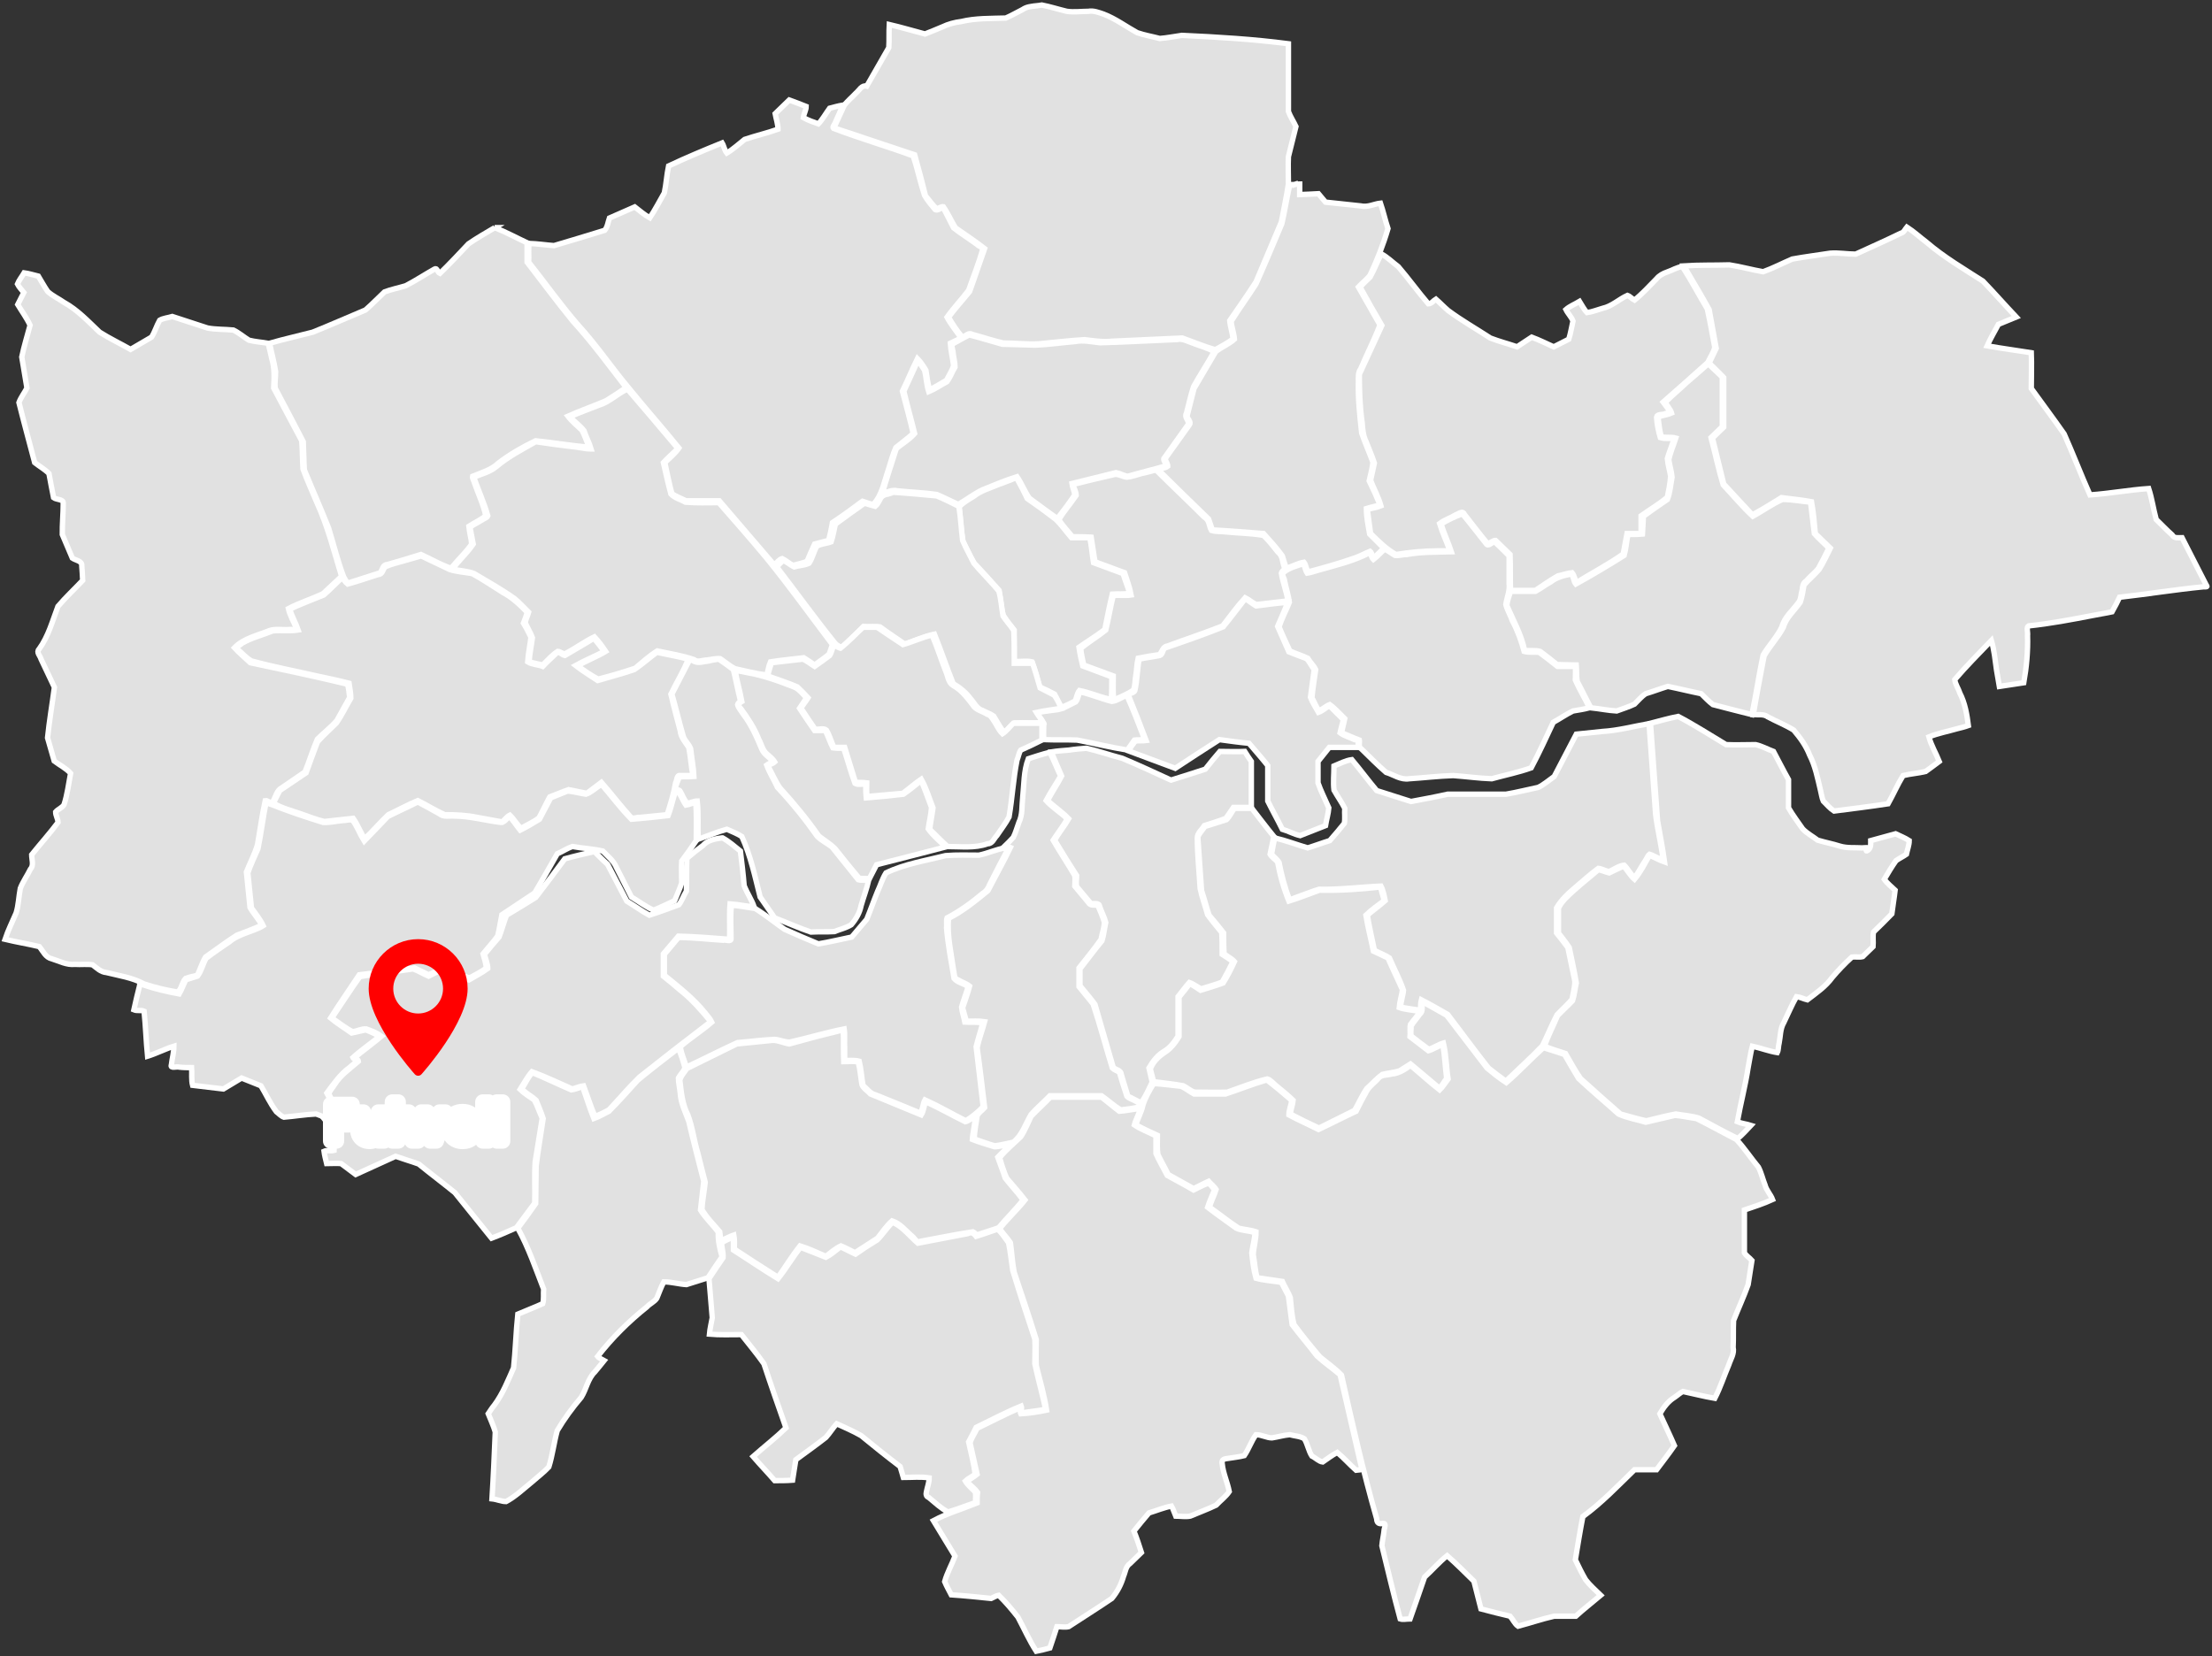 <svg width="438" height="328" viewBox="0 0 438 328" fill="none" xmlns="http://www.w3.org/2000/svg">
<rect x="0" y="0" width="438" height="328" fill="#333333" stroke="none"/>
<path d="M207.977 217.297C206.768 218.558 205.373 219.819 204.165 221.081C203.514 222.432 202.956 223.873 202.119 225.135C200.724 226.486 199.144 227.747 197.935 229.279C198.307 230.63 198.772 232.072 199.329 233.333C200.538 234.774 201.84 236.216 202.956 237.657C201.375 239.639 199.515 241.351 197.935 243.333C198.586 244.324 199.422 245.134 200.073 246.125C200.352 248.107 200.445 250.089 200.817 251.981C202.305 256.396 203.793 260.81 205.187 265.315C205.187 267.026 205.094 268.738 205.187 270.45C205.931 273.423 206.768 276.305 207.233 279.278C205.559 279.639 203.793 279.909 202.119 279.999C201.933 279.639 202.212 279.098 201.933 278.828C199.051 280.089 196.261 281.531 193.472 282.882C193.007 283.873 192.356 284.774 192.077 285.765C192.542 287.837 193.007 289.909 193.472 291.981C192.821 292.522 192.077 292.882 191.426 293.422C192.077 294.143 193.007 294.774 193.565 295.585C193.472 296.305 193.472 297.026 193.472 297.657C190.589 298.828 187.521 299.729 184.824 301.17C186.219 303.512 187.707 305.855 189.101 308.197C188.451 309.909 187.521 311.53 187.056 313.242C187.428 314.143 187.893 314.954 188.358 315.855C191.054 316.035 193.658 316.305 196.261 316.575C196.819 316.305 197.284 316.035 197.749 315.945C199.144 317.296 200.352 318.738 201.561 320.269C202.77 322.521 203.793 324.864 205.187 327.026C206.024 326.846 206.954 326.665 207.884 326.395C208.349 325.044 208.814 323.602 209.279 322.161C210.022 322.161 210.859 322.341 211.603 322.161C214.486 320.269 217.368 318.467 220.158 316.575C221.273 315.224 222.017 313.783 222.482 312.161C222.854 311.35 222.854 310.269 223.784 309.639C224.528 308.918 225.272 308.197 226.015 307.476C225.551 306.035 225.086 304.594 224.528 303.242C225.551 301.981 226.48 300.81 227.503 299.639C228.991 299.188 230.479 298.558 231.966 298.287C232.338 298.918 232.524 299.639 232.803 300.269C233.733 300.269 234.756 300.449 235.686 300.269C237.359 299.548 239.126 298.918 240.8 298.107C241.637 297.206 242.752 296.395 243.403 295.404C243.031 293.513 242.194 291.801 242.008 289.909C241.822 289.008 242.473 288.918 243.217 288.828C244.24 288.648 245.356 288.558 246.379 288.287C247.308 286.936 247.773 285.404 248.703 284.143C249.819 284.143 250.842 284.774 251.865 284.774C253.073 284.594 254.189 284.233 255.398 284.143C256.328 284.413 257.444 284.413 258.28 284.954C258.931 286.035 259.117 287.386 259.768 288.377C260.512 288.738 261.163 289.458 261.907 289.549C262.837 288.918 263.766 288.197 264.789 287.657C266.091 288.738 267.207 289.999 268.508 291.17C269.066 291.08 270.089 291.26 269.531 290.359C268.137 284.323 266.742 278.287 265.347 272.251C263.859 270.99 262.279 269.909 260.791 268.558C259.21 266.486 257.444 264.414 255.863 262.342C255.584 260.45 255.398 258.558 255.119 256.666C254.654 255.765 254.189 254.864 253.724 253.963C252.051 253.693 250.284 253.603 248.703 253.152C248.238 251.531 248.052 249.819 247.866 248.107C248.052 246.846 248.424 245.495 248.517 244.144C247.308 243.693 246.007 243.783 244.798 243.243C242.938 241.891 240.986 240.54 239.126 239.099C239.498 237.927 240.056 236.756 240.521 235.585C240.056 235.225 239.591 234.234 239.033 234.414C238.103 234.774 237.266 235.225 236.337 235.675C234.663 234.684 232.896 233.783 231.13 232.792C230.386 231.351 229.549 229.909 228.898 228.468C228.898 227.297 228.898 226.126 228.898 224.954C227.503 224.234 225.922 223.693 224.621 222.792C224.9 221.711 225.551 220.63 225.829 219.549C224.435 219.639 223.04 220 221.645 220.09C220.437 219.189 219.321 218.198 218.112 217.297C214.765 217.297 211.324 217.297 207.977 217.297Z" fill="#E1E1E1" stroke="white" stroke-width="1.069"/>
<path d="M176.646 242.16C175.53 243.241 174.786 244.502 173.671 245.584C172.183 246.484 170.788 247.385 169.393 248.376C168.371 247.926 167.441 247.385 166.418 246.935C165.488 247.656 164.558 248.466 163.535 249.007C161.862 248.376 160.188 247.656 158.514 247.025C156.934 249.007 155.632 251.259 154.051 253.241C151.076 251.439 148.193 249.457 145.218 247.566C145.218 246.665 145.218 245.764 145.218 244.953C144.474 245.403 143.544 245.584 142.893 246.214C142.893 247.115 143.265 248.106 143.172 249.097C142.242 250.448 141.313 251.8 140.383 253.241C140.569 255.764 140.848 258.376 141.034 260.989C140.848 262.07 140.569 263.151 140.476 264.232C142.521 264.412 144.66 264.322 146.799 264.322C148.286 266.214 149.867 268.106 151.262 270.088C152.657 274.322 154.144 278.556 155.632 282.79C153.586 284.772 151.262 286.574 149.123 288.466C150.518 290.088 152.006 291.619 153.4 293.241C154.516 293.241 155.725 293.241 156.934 293.151C157.12 291.799 157.399 290.448 157.585 289.097C159.537 287.655 161.583 286.214 163.535 284.682C164.279 283.872 164.93 282.79 165.674 281.98C167.255 282.7 168.928 283.421 170.509 284.322C173.02 286.394 175.623 288.466 178.227 290.448C178.413 291.169 178.692 291.89 178.878 292.61C180.644 292.61 182.318 292.43 183.992 292.7C183.992 293.601 183.62 294.502 183.434 295.493C183.341 295.853 183.341 296.394 183.899 296.574C185.107 297.565 186.316 298.736 187.711 299.457C189.571 298.916 191.337 298.196 193.197 297.565C193.104 296.844 193.29 296.124 193.104 295.493C192.453 294.772 191.616 294.142 191.151 293.331C191.709 292.79 192.546 292.43 193.104 291.98C192.825 289.817 192.267 287.745 191.802 285.583C192.36 284.592 192.825 283.601 193.29 282.7C196.265 281.259 199.148 279.727 202.216 278.466C202.402 278.917 202.03 279.547 202.402 279.818C203.89 279.547 205.471 279.457 207.051 279.097C206.4 276.124 205.564 273.151 204.913 270.088C204.913 268.466 205.006 266.845 204.913 265.223C203.425 260.719 201.937 256.214 200.542 251.62C200.264 249.818 200.078 247.926 199.706 246.124C199.055 245.223 198.404 244.232 197.567 243.421C196.172 243.872 194.778 244.412 193.29 244.863C192.825 244.232 192.36 243.962 191.616 244.322C188.362 244.953 185.014 245.584 181.76 246.214C180.272 244.953 179.064 243.331 177.297 242.34C177.111 242.25 176.925 242.16 176.646 242.16Z" fill="#E1E1E1" stroke="white" stroke-width="1.069"/>
<path d="M124.11 77.117C122.157 78.018 120.669 79.64 118.531 80.27C116.671 80.991 114.719 81.712 112.859 82.523C113.696 83.513 114.812 84.234 115.648 85.315C116.02 86.487 116.671 87.658 117.043 88.919C115.834 88.919 114.626 88.558 113.417 88.469C110.999 88.198 108.489 87.838 106.071 87.478C103.375 89.009 100.585 90.45 98.261 92.432C96.959 93.513 95.285 93.874 93.797 94.504C94.727 97.117 95.843 99.549 96.587 102.162C96.401 102.612 95.75 102.703 95.471 102.973C94.727 103.423 93.797 103.874 93.054 104.414C93.24 105.495 93.519 106.667 93.704 107.748C92.496 109.549 90.822 110.991 89.613 112.702C91.008 113.063 92.589 113.063 93.891 113.603C96.587 115.225 99.376 116.757 101.887 118.558C102.91 119.369 103.747 120.36 104.676 121.261C104.49 121.982 104.026 122.702 104.026 123.423C104.49 124.414 105.048 125.315 105.42 126.306C105.234 127.838 104.862 129.459 104.769 131.081C105.606 131.261 106.536 131.531 107.466 131.711C108.396 130.81 109.326 129.729 110.441 129.009C110.906 129.009 111.371 129.549 111.929 129.459C113.882 128.468 115.648 127.117 117.694 126.126C118.531 127.027 119.275 128.018 119.926 129.009C118.159 130.09 116.113 130.81 114.347 131.892C115.648 132.792 117.043 133.783 118.438 134.504C120.948 133.874 123.366 133.153 125.783 132.342C127.178 131.171 128.573 129.91 130.154 128.919C132.571 129.459 135.082 129.819 137.406 130.63C138.15 131.261 139.08 130.72 139.917 130.72C140.847 130.63 141.683 130.36 142.613 130.45C143.543 131.081 144.473 131.892 145.496 132.432C147.541 132.883 149.68 133.423 151.819 133.693C152.098 132.883 152.191 131.892 152.562 131.081C154.794 130.72 157.026 130.54 159.164 130.27C159.908 130.72 160.652 131.261 161.303 131.711C162.233 130.991 163.255 130.36 164.185 129.549C164.371 128.919 164.65 128.288 164.836 127.657C160.466 121.892 156.282 116.036 151.726 110.45C148.657 106.757 145.496 103.153 142.334 99.549C140.196 99.549 137.964 99.639 135.733 99.459C134.803 98.919 133.594 98.649 132.85 97.838C132.292 95.766 131.827 93.694 131.362 91.622C132.292 90.631 133.315 89.73 134.245 88.829C130.898 84.865 127.643 80.991 124.296 77.117C124.203 77.117 124.203 77.117 124.11 77.117Z" fill="#E1E1E1" stroke="white" stroke-width="1.069"/>
<path d="M118.715 155.583C117.878 156.123 117.041 156.934 116.018 157.294C114.809 157.114 113.601 156.754 112.392 156.664C111.276 157.114 110.16 157.565 109.044 158.015C108.301 159.457 107.557 160.808 106.813 162.249C105.604 162.97 104.302 163.781 103.001 164.412C102.257 163.511 101.699 162.52 100.862 161.709C100.304 162.069 99.932 162.88 99.188 162.88C96.12 162.52 93.052 161.619 89.983 161.619C88.96 161.529 87.844 161.889 87.008 161.168C85.52 160.358 84.125 159.547 82.73 158.826C80.778 159.817 78.732 160.718 76.789 161.709C75.236 163.33 73.702 164.952 72.121 166.574C71.284 165.222 70.745 163.691 69.815 162.43C69.192 162.249 68.467 162.52 67.816 162.52C66.542 162.61 65.25 162.97 63.976 162.88C60.489 161.799 57.011 160.628 53.608 159.276C53.311 159.276 52.948 158.826 52.678 158.916C52.065 161.979 51.712 165.042 51.07 168.105C50.419 169.637 49.619 171.258 49.071 172.88C49.303 175.132 49.536 177.474 49.787 179.817C50.549 180.898 51.516 182.069 52.111 183.33C51.126 183.961 49.843 184.321 48.717 184.772C47.555 185.222 46.421 185.673 45.482 186.483C43.919 187.565 42.264 188.646 40.777 189.817C40.154 190.988 39.865 192.339 39.094 193.33C38.331 193.6 37.532 193.781 36.779 194.051C36.342 194.952 35.988 195.943 35.477 196.844C33.078 196.393 30.66 195.853 28.336 195.042C28.085 194.952 27.573 194.772 27.638 195.222C27.248 196.844 26.82 198.465 26.504 199.997C27.136 200.267 27.964 199.997 28.531 200.267C28.838 203.24 28.922 206.213 29.219 209.186C30.967 208.645 32.678 207.745 34.435 207.204C34.435 208.465 34.063 209.726 33.933 210.898C33.636 211.708 35.021 211.168 35.505 211.348C36.323 211.438 37.132 211.438 37.941 211.438C38.034 212.609 37.848 213.871 38.136 214.952C40.172 215.222 42.209 215.402 44.236 215.672C45.435 214.952 46.635 214.231 47.834 213.51C49.117 214.051 50.391 214.501 51.665 215.042C52.697 216.753 53.497 218.555 54.724 220.177C55.208 220.537 55.663 221.078 56.221 221.258C58.341 221.078 60.48 220.717 62.59 220.627C63.827 221.078 65.092 221.618 66.319 221.889C66.589 221.438 67.128 220.807 66.626 220.177C66.012 218.916 65.361 217.744 64.72 216.483C66.068 214.681 67.332 212.79 69.201 211.438C69.676 210.988 70.289 210.627 70.671 210.087C70.466 209.817 70.02 209.726 69.89 209.456C71.582 207.925 73.469 206.663 75.208 205.222C74.278 204.772 73.358 204.321 72.428 203.961C71.498 204.141 70.568 204.411 69.638 204.591C68.253 203.6 66.756 202.7 65.464 201.618C67.277 198.736 69.248 195.943 71.145 193.06C74.78 192.61 78.407 192.159 82.08 191.709C83.009 192.159 83.939 192.61 84.869 193.06C85.892 192.61 86.822 192.159 87.844 191.709C89.518 192.339 91.192 193.15 92.959 193.691C94.074 193.06 95.283 192.519 96.306 191.709C96.213 190.808 95.934 189.907 95.655 188.916C96.585 187.745 97.701 186.574 98.537 185.402C98.909 183.961 99.095 182.519 99.374 181.168C101.513 179.727 103.744 178.285 105.883 176.844C107.371 174.321 108.859 171.709 110.346 169.096C111.369 168.646 112.299 168.015 113.322 167.655C115.367 168.015 117.413 168.105 119.366 168.556C120.295 169.547 121.504 170.448 122.062 171.799C123.085 173.781 124.015 175.673 125.037 177.655C126.525 178.556 127.827 179.547 129.408 180.267C130.802 179.727 132.197 179.006 133.592 178.375C134.057 177.204 134.615 176.033 134.987 174.862C134.987 173.42 134.894 171.979 134.987 170.538C136.009 169.186 136.939 167.835 137.869 166.484C137.869 163.961 137.962 161.348 137.776 158.916C137.125 159.006 136.474 159.367 135.823 159.457C135.173 158.556 134.894 157.475 134.15 156.664C133.592 156.574 133.592 157.475 133.406 157.835C133.034 159.096 132.755 160.358 132.29 161.529C129.873 161.799 127.455 162.069 125.037 162.249C122.899 160.087 121.039 157.565 119.087 155.312C118.994 155.403 118.901 155.493 118.715 155.583Z" fill="#E1E1E1" stroke="white" stroke-width="1.069"/>
<path d="M79.942 111.081C78.733 111.441 77.478 111.711 76.297 112.252C75.776 112.702 75.804 113.784 74.874 113.784C72.866 114.414 70.839 115.135 68.831 115.675C68.384 115.315 68.115 114.774 67.743 114.414C66.515 115.495 65.372 116.756 64.107 117.838C61.876 118.738 59.542 119.639 57.375 120.63C57.775 122.072 58.584 123.423 59.04 124.774C57.366 125.045 55.655 124.774 53.991 124.955C51.982 125.765 49.816 126.306 47.928 127.387C47.668 127.747 46.524 128.108 46.887 128.468C47.872 129.279 48.681 130.27 49.797 130.9C54.065 132.072 58.417 132.882 62.731 133.873C64.851 134.324 67.036 134.774 69.11 135.315C69.24 136.306 69.481 137.297 69.463 138.288C68.505 139.909 67.687 141.621 66.646 143.153C65.4 144.414 64.033 145.585 62.861 146.936C62.108 148.918 61.355 150.99 60.602 153.062C58.863 154.234 57.124 155.405 55.385 156.576C55.014 157.387 54.428 158.288 54.195 159.098C55.85 160.089 57.757 160.54 59.542 161.171C61.104 161.711 62.657 162.342 64.228 162.702C66.125 162.522 68.05 162.252 69.928 162.071C70.83 163.333 71.36 164.864 72.215 166.125C73.833 164.594 75.293 162.882 76.902 161.351C78.826 160.45 80.779 159.369 82.732 158.558C84.498 159.459 86.265 160.54 88.032 161.351C90.263 161.351 92.402 161.441 94.54 161.891C96.214 162.162 97.795 162.522 99.468 162.792C99.933 162.342 100.398 161.711 100.956 161.441C101.793 162.252 102.351 163.333 103.188 164.053C104.396 163.333 105.698 162.792 106.721 161.981C107.465 160.63 108.116 159.189 108.86 157.837C110.068 157.387 111.277 156.846 112.579 156.396C113.788 156.666 114.996 156.846 116.205 157.117C117.135 156.396 118.158 155.675 119.088 154.954C121.133 157.297 122.9 159.639 124.946 161.891C125.504 162.252 126.154 161.801 126.712 161.891C128.479 161.711 130.339 161.531 132.105 161.351C132.756 159.279 133.407 157.207 133.779 155.044C134.058 154.594 133.965 153.423 134.709 153.603C135.546 153.603 136.382 153.603 137.219 153.603C136.847 151.801 136.754 149.819 136.382 148.017C135.732 147.026 134.802 146.036 134.709 144.774C134.058 142.342 133.407 139.909 132.849 137.477C133.965 135.135 135.36 132.973 136.289 130.54C134.244 130 132.105 129.639 130.06 129.189C128.572 130.27 127.177 131.531 125.596 132.612C123.272 133.423 120.761 134.054 118.344 134.774C116.856 133.783 115.368 132.882 113.974 131.801C115.74 130.81 117.786 130 119.646 129.009C118.995 128.108 118.251 127.207 117.6 126.396C115.74 127.567 113.788 128.648 111.835 129.819C111.277 129.729 110.533 128.738 110.068 129.459C109.232 130.27 108.302 131.081 107.465 131.982C106.535 131.621 105.326 131.621 104.489 131.081C104.582 129.459 104.954 127.837 105.14 126.216C104.675 125.225 104.211 124.324 103.653 123.423C103.932 122.702 104.211 121.982 104.396 121.261C103.002 119.819 101.514 118.378 99.654 117.387C97.609 116.126 95.656 114.774 93.517 113.603C92.03 113.333 90.449 113.243 89.054 112.793C87.195 111.892 85.242 110.991 83.382 110.09C82.267 110.45 81.151 110.72 79.942 111.081Z" fill="#E1E1E1" stroke="white" stroke-width="1.069"/>
<path d="M4.784 54.035C4.357 54.765 3.762 55.486 3.455 56.251C3.762 56.882 4.292 57.377 4.719 57.936C4.319 58.729 3.91 59.522 3.511 60.314C4.329 61.675 5.296 62.972 5.956 64.413C5.398 66.504 4.747 68.603 4.31 70.702C4.654 72.756 4.989 74.774 5.333 76.846C4.822 77.837 4.106 78.738 3.752 79.729C4.738 83.693 5.826 87.656 6.867 91.621C7.778 92.341 8.913 92.972 9.694 93.783C10.001 95.404 10.289 97.026 10.605 98.557C11.182 99.008 12.548 98.828 12.521 99.638C12.521 101.71 12.307 103.783 12.335 105.855C13.004 107.386 13.655 109.008 14.324 110.539C14.985 110.99 16.305 111.08 16.193 112.071C16.286 113.062 16.314 113.963 16.37 114.954C14.752 116.665 13.013 118.287 11.479 120.089C10.382 122.972 9.582 126.035 7.741 128.557C7.109 129.188 7.974 129.908 8.122 130.539C8.987 132.341 9.889 134.233 10.773 136.125C10.335 139.458 9.759 142.791 9.415 146.125C9.861 147.656 10.298 149.188 10.735 150.719C11.805 151.53 13.106 152.161 13.98 153.152C13.59 155.224 13.32 157.386 12.679 159.368C12.297 159.998 11.46 160.269 11.014 160.809C11.014 161.53 11.479 162.16 11.488 162.881C9.871 165.043 8.002 167.115 6.272 169.278C6.272 170.268 6.746 171.35 6.012 172.16C5.389 173.422 4.496 174.683 4.022 175.944C3.706 177.566 3.669 179.277 3.194 180.809C2.469 182.521 1.595 184.232 1 186.034C3.241 186.575 5.528 186.935 7.778 187.476C8.532 188.376 9.006 189.638 10.298 189.908C11.777 190.358 13.218 191.169 14.817 190.989C15.97 191.079 17.207 190.899 18.323 191.079C19.169 191.71 19.922 192.521 21.066 192.611C23.576 193.241 26.217 193.602 28.504 194.863C30.671 195.584 32.958 196.124 35.218 196.484C36.008 195.764 36.045 194.503 36.761 193.782C37.523 193.512 38.314 193.331 39.086 193.151C39.644 191.98 40.043 190.629 40.694 189.548C42.777 188.106 44.767 186.575 46.896 185.223C48.542 184.593 50.262 183.962 51.861 183.241C51.183 181.98 50.169 180.899 49.509 179.728C49.276 177.386 49.035 175.043 48.793 172.701C49.5 170.899 50.495 169.097 51.006 167.205C51.517 164.323 51.908 161.35 52.522 158.557C53.005 158.467 53.749 159.368 53.991 158.827C54.493 158.016 54.716 156.935 55.386 156.305C57.059 155.133 58.742 154.052 60.397 152.881C61.234 150.809 61.922 148.557 62.843 146.395C64.107 145.134 65.539 144.052 66.701 142.701C67.548 141.17 68.412 139.638 69.258 138.107C69.082 137.296 69.119 136.305 68.766 135.494C62.396 133.962 55.971 132.611 49.574 131.26C48.542 130.269 47.333 129.278 46.431 128.287C48.254 126.395 51.034 125.854 53.414 124.863C54.632 124.503 55.981 124.773 57.254 124.683C57.691 124.593 58.417 124.863 58.733 124.503C58.212 123.242 57.403 121.89 57.106 120.539C59.309 119.368 61.745 118.647 63.977 117.566C65.195 116.395 66.422 115.314 67.641 114.143C66.144 109.188 64.87 104.143 62.712 99.458C61.829 97.296 60.806 95.134 59.997 92.882C59.886 91.08 59.904 89.188 59.746 87.296C57.887 83.783 56.036 80.359 54.195 76.846C54.307 74.864 54.4 72.9 53.805 70.99C53.572 69.99 53.358 68.972 53.107 67.99C51.843 67.765 50.523 67.693 49.295 67.377C48.254 66.738 47.296 65.891 46.208 65.368C44.516 65.197 42.758 65.278 41.103 64.963C38.77 64.197 36.445 63.441 34.12 62.684C33.302 62.945 32.335 62.999 31.61 63.431C31.006 64.504 30.652 65.756 30.011 66.765C28.625 67.576 27.24 68.386 25.854 69.197C23.827 68.044 21.679 67.026 19.727 65.783C17.495 63.675 15.384 61.386 12.641 59.873C11.6 59.143 10.354 58.576 9.443 57.729C8.764 56.747 8.206 55.702 7.592 54.693C6.653 54.477 5.733 54.161 4.784 54.035Z" fill="#E1E1E1" stroke="white" stroke-width="1.069"/>
<path d="M97.976 45.082C96.209 46.127 94.442 47.136 92.769 48.289C90.909 50.244 89.049 52.271 87.097 54.154C86.632 53.956 86.539 52.974 86.074 53.271C84.121 54.37 82.262 55.605 80.309 56.605C78.914 57.028 77.473 57.307 76.143 57.812C74.879 58.992 73.67 60.271 72.359 61.397C68.872 62.848 65.413 64.397 61.908 65.794C59.081 66.532 56.161 67.181 53.391 67.974C53.735 69.857 54.293 71.713 54.572 73.604C54.572 74.685 54.386 75.766 54.478 76.848C56.338 80.361 58.198 83.874 60.048 87.478C60.141 89.28 60.141 91.172 60.262 93.064C61.852 96.938 63.535 100.721 65.069 104.595C66.073 107.838 66.864 111.172 68.045 114.235C68.333 114.685 68.686 115.766 69.412 115.316C71.383 114.685 73.363 114.054 75.325 113.424C75.734 112.793 75.799 111.802 76.711 111.802C78.896 111.172 81.127 110.541 83.359 109.82C85.311 110.721 87.171 111.802 89.217 112.523C89.682 112.253 90.054 111.622 90.426 111.262C91.448 110.091 92.564 109.009 93.401 107.748C93.308 106.577 92.936 105.406 92.843 104.235C93.959 103.514 95.168 102.973 96.191 102.163C95.726 99.91 94.703 97.838 93.959 95.676C93.866 95.226 93.494 94.775 93.587 94.325C95.354 93.604 97.306 93.064 98.701 91.712C100.933 90.001 103.443 88.559 106.047 87.298C109.58 87.658 113.113 88.289 116.647 88.559C116.182 87.478 115.81 86.307 115.252 85.226C114.322 84.325 113.206 83.424 112.462 82.433C114.88 81.352 117.483 80.451 119.994 79.37C121.296 78.559 122.691 77.658 123.992 76.757C120.552 72.316 117.205 67.722 113.392 63.559C110.324 59.767 107.348 55.803 104.373 51.92C104.373 50.641 104.373 49.352 104.373 48.082C102.234 47.082 100.096 45.92 97.957 45.082H97.976Z" fill="#E1E1E1" stroke="white" stroke-width="1.069"/>
<path d="M205.007 1.18C204.077 1.27 203.24 1.369 202.496 1.883C201.38 2.432 200.265 3.108 199.149 3.577C196.173 3.667 193.198 3.577 190.315 4.27C189.014 4.432 187.805 4.748 186.596 5.324C185.48 5.793 184.365 6.261 183.156 6.73C180.831 6.117 178.414 5.396 176.089 4.856C175.996 6.378 176.089 7.937 175.996 9.432C174.508 11.973 173.114 14.513 171.626 17.054C170.603 16.793 170.138 17.919 169.487 18.432C168.744 19.261 167.814 19.973 167.163 20.874C166.512 22.36 165.768 23.847 165.117 25.324C170.51 27.108 175.81 28.883 181.11 30.666C181.854 33.369 182.598 36.081 183.249 38.783C183.993 39.621 184.644 40.648 185.48 41.342C185.945 41.252 186.41 40.874 186.782 40.937C187.712 42.261 188.363 43.801 189.2 45.135C191.152 46.504 193.105 47.783 194.965 49.234C193.942 52.063 193.012 54.946 191.989 57.738C190.594 59.441 189.107 61.09 187.805 62.828C188.642 64.198 189.479 65.594 190.594 66.792C191.245 66.558 191.803 65.756 192.547 66.234C194.593 66.783 196.638 67.486 198.684 67.936C201.008 67.936 203.333 68.225 205.658 68.099C208.633 67.837 211.701 67.441 214.77 67.27C216.537 67.486 218.396 67.792 220.256 67.576C224.905 67.369 229.461 67.162 234.11 66.945C236.249 67.72 238.387 68.603 240.619 69.261C241.828 68.63 243.037 67.945 244.152 67.153C244.059 65.936 243.594 64.693 243.501 63.504C245.268 60.946 247.035 58.432 248.708 55.819C250.382 51.873 252.056 47.919 253.73 43.946C254.194 41.441 254.752 38.946 255.124 36.432C255.124 34.63 255.031 32.811 255.124 31.018C255.589 29.036 256.147 27.045 256.612 25.063C256.147 24.063 255.496 23.099 255.124 22.081C255.124 17.613 255.124 13.126 255.124 8.667C248.151 7.757 241.084 7.333 234.017 7.009C232.622 7.198 231.135 7.513 229.647 7.622C228.159 7.225 226.672 6.991 225.184 6.477C222.952 5.252 220.907 3.703 218.489 2.784C217.559 2.477 216.537 2.054 215.514 2.243C214.119 2.243 212.631 2.45 211.237 2.243C209.563 1.847 207.982 1.324 206.308 1C205.844 1.09 205.472 1.108 205.007 1.162V1.18Z" fill="#E1E1E1" stroke="white" stroke-width="1.069"/>
<path d="M191.893 66.324C190.777 66.946 189.662 67.504 188.546 68.162C188.36 68.703 188.732 69.369 188.732 69.946C188.825 70.856 189.104 71.793 189.104 72.684C188.546 73.621 188.174 74.684 187.523 75.585C186.314 76.216 185.198 77.027 183.897 77.567C183.432 76.126 183.432 74.684 183.06 73.288C182.595 72.657 182.223 71.955 181.758 71.36C180.828 73.423 179.898 75.495 178.969 77.477C179.619 80.27 180.456 83.153 181.107 85.856C180.084 87.027 178.69 87.838 177.481 88.829C176.551 91.802 175.528 94.774 174.691 97.747C175.714 97.477 176.644 96.937 177.667 97.207C180.27 97.477 182.967 97.567 185.477 97.928C186.965 98.558 188.36 99.279 189.755 99.909C191.335 99.009 192.823 97.838 194.497 97.027C196.728 96.126 199.053 95.135 201.377 94.414C202.307 95.765 202.865 97.297 203.795 98.648C205.655 100 207.514 101.441 209.374 102.702C210.583 101.171 211.791 99.549 212.814 98.018C212.721 97.207 212.349 96.486 212.256 95.765C215.139 95.045 218.114 94.324 220.997 93.603C221.834 93.784 222.577 94.234 223.321 94.324C225.832 93.603 228.435 92.973 230.946 92.252C230.946 91.621 230.016 91.081 230.667 90.54C232.248 88.288 233.828 86.126 235.409 83.874C235.223 83.153 234.479 82.522 234.944 81.802C235.409 80 235.781 78.288 236.339 76.576C237.641 74.234 239.128 71.973 240.43 69.639C239.035 68.856 237.455 68.477 235.967 67.874C235.037 67.558 234.107 67 233.084 67.243C227.97 67.441 222.949 67.748 217.835 67.883C216.162 67.721 214.581 67.315 212.907 67.639C210.304 67.856 207.7 68.252 205.004 68.351C202.865 68.261 200.634 68.261 198.495 68.18C196.263 67.558 194.125 66.892 191.893 66.324Z" fill="#E1E1E1" stroke="white" stroke-width="1.069"/>
<path d="M256.424 36.512C256.052 36.638 255.309 36.359 255.309 36.945C254.751 39.386 254.379 41.873 253.821 44.296C252.147 48.269 250.473 52.269 248.707 56.224C247.126 58.692 245.359 61.143 243.779 63.629C243.872 64.818 244.337 65.99 244.43 67.17C243.314 68.188 241.826 68.737 240.71 69.656C239.316 72.098 237.828 74.503 236.433 76.935C235.968 78.827 235.503 80.629 235.038 82.431C235.131 82.971 235.968 83.602 235.503 84.142C233.923 86.395 232.249 88.647 230.668 90.899C230.854 91.35 231.226 91.89 231.226 92.341C230.668 92.791 229.831 92.701 229.273 92.971C232.621 96.305 235.968 99.548 239.316 102.791C239.594 103.512 239.78 104.232 240.059 104.953C243.5 105.133 246.847 105.404 250.195 105.674C251.496 107.115 252.798 108.557 253.914 110.088C254.193 110.899 254.379 111.71 254.658 112.521C255.866 112.25 256.982 111.53 258.191 111.35C258.656 111.89 258.563 112.791 259.121 113.241C262.189 112.431 265.351 111.53 268.419 110.449C269.442 110.088 270.372 109.548 271.302 109.187C271.673 109.458 271.766 110.629 272.231 110.359C272.789 109.728 273.44 109.187 273.998 108.557C273.068 107.656 272.138 106.665 271.209 105.764C270.93 104.142 270.558 102.431 270.558 100.719C271.395 100.449 272.417 100.269 273.254 99.998C272.603 98.377 271.859 96.755 271.116 95.224C271.395 93.962 271.766 92.701 271.859 91.53C271.116 89.548 270.279 87.656 269.628 85.764C269.256 82.341 268.884 79.007 268.977 75.584C268.977 74.683 268.884 73.782 269.442 73.043C270.651 70.152 272.138 67.314 273.254 64.35C271.859 61.836 270.372 59.35 268.977 56.845C269.721 56.044 270.651 55.368 271.302 54.476C272.696 51.503 273.905 48.44 274.835 45.278C274.277 43.602 273.905 41.864 273.347 40.242C272.045 40.386 270.837 41.107 269.442 40.782C267.117 40.53 264.793 40.278 262.468 40.035C262.003 39.476 261.538 38.918 261.073 38.368C259.772 38.458 258.563 38.476 257.354 38.53C257.354 37.837 257.354 37.125 257.354 36.449C256.982 36.449 256.703 36.449 256.424 36.539V36.512Z" fill="#E1E1E1" stroke="white" stroke-width="1.069"/>
<path d="M333.968 75.765C332.573 77.116 331.085 78.287 329.784 79.639C330.063 80.45 330.806 81.08 330.992 81.801C330.155 82.161 329.133 82.251 328.296 82.612C328.482 83.873 328.575 85.224 328.947 86.486C329.877 86.756 330.899 86.486 331.829 86.756C331.364 88.197 330.713 89.639 330.434 91.08C330.62 92.251 330.992 93.422 331.085 94.504C330.806 95.945 330.713 97.476 330.156 98.918C328.575 99.999 326.994 101.08 325.413 102.251C325.32 103.422 325.32 104.593 325.227 105.765C324.298 105.855 323.275 105.855 322.345 105.855C322.066 107.206 321.973 108.647 321.601 109.999C318.44 111.981 315.278 113.873 312.024 115.674C311.559 115.134 311.652 114.143 311.094 113.692C309.699 113.963 308.212 114.323 307.096 115.224C306.073 115.765 305.05 116.575 304.027 117.116C302.354 117.116 300.68 117.116 299.099 117.116C298.82 118.017 298.448 119.008 298.355 119.909C299.657 122.882 301.238 125.674 301.889 128.828C302.912 128.918 303.934 128.737 304.957 129.008C306.073 129.818 307.189 130.719 308.305 131.62C309.606 131.62 310.815 131.71 312.117 131.71C312.21 132.791 312.117 133.873 312.303 134.954C313.233 136.665 314.07 138.467 314.999 140.179C316.766 140.359 318.44 140.719 320.113 140.809C321.322 140.359 322.531 139.999 323.647 139.458C324.391 138.737 325.041 137.927 325.878 137.386C327.366 136.936 328.761 136.395 330.248 135.945C332.48 136.395 334.619 136.936 336.85 137.386C337.594 138.107 338.338 138.918 339.175 139.548C341.685 140.179 344.289 140.899 346.892 141.53C347.729 137.656 348.287 133.602 349.124 129.728C350.24 127.837 351.913 126.125 352.843 124.143C353.308 122.251 354.982 120.9 356.098 119.368C356.656 118.738 356.563 117.747 356.841 116.936C356.934 116.215 356.934 115.494 357.678 115.044C358.422 114.143 359.445 113.422 360.096 112.521C360.84 111.17 361.491 109.909 362.141 108.557C361.212 107.566 360.096 106.666 359.259 105.675C358.98 103.602 358.794 101.53 358.515 99.458C356.656 99.278 354.796 98.918 352.936 98.918C350.891 99.819 349.031 101.17 347.078 102.251C345.033 100.359 343.173 98.107 341.22 96.035C340.291 92.972 339.64 89.819 338.803 86.666C339.547 85.945 340.291 85.224 341.034 84.504C341.034 81.26 341.034 78.017 341.034 74.684C340.105 73.783 339.175 72.9 338.245 72.035C336.85 73.287 335.456 74.504 333.968 75.765Z" fill="#E1E1E1" stroke="white" stroke-width="1.069"/>
<path d="M273.53 50.289C272.694 51.767 272.136 53.388 271.299 54.866C270.648 55.55 269.811 56.181 269.346 56.92C270.741 59.451 272.136 61.947 273.623 64.46C272.136 67.676 270.648 70.892 269.16 74.145C269.16 77.298 269.253 80.541 269.718 83.694C269.811 84.956 269.904 86.217 270.462 87.388C271.02 88.829 271.671 90.271 272.136 91.712C271.857 92.883 271.671 93.964 271.392 95.136C272.043 96.847 272.972 98.469 273.437 100.181C272.601 100.541 271.578 100.631 270.741 100.901C270.927 102.523 271.206 104.145 271.392 105.676C272.972 107.208 274.46 108.739 276.413 109.82C279.202 109.37 281.992 109.099 284.874 109.099C285.618 109.099 286.362 109.099 287.106 109.099C286.455 107.298 285.618 105.496 285.06 103.694C285.99 102.973 287.199 102.613 288.222 101.982C288.779 101.802 289.616 100.991 289.988 101.892C291.476 103.784 292.964 105.766 294.544 107.658C295.102 107.568 295.66 107.027 296.125 107.027C297.148 108.018 298.078 108.919 299.008 109.82C299.101 112.162 299.008 114.595 299.101 116.937C300.681 116.937 302.355 116.937 304.029 116.937C305.516 115.946 306.911 114.955 308.492 114.054C309.422 113.874 310.351 113.514 311.281 113.424C311.746 113.964 311.839 114.775 312.118 115.406C315.187 113.514 318.441 111.802 321.416 109.73C321.695 108.379 321.881 107.027 322.16 105.676C323.09 105.676 324.02 105.676 324.95 105.676C324.95 104.505 324.95 103.334 324.95 102.163C326.716 100.901 328.576 99.82 330.157 98.469C330.436 97.118 330.715 95.676 330.808 94.325C330.622 93.154 330.25 91.982 330.157 90.811C330.529 89.46 331.179 88.109 331.458 86.847C330.529 86.757 329.599 86.937 328.762 86.667C328.39 85.406 328.111 84.055 328.018 82.613C328.111 81.983 329.134 82.163 329.599 81.983C329.878 81.802 330.529 81.892 330.622 81.532C330.343 80.901 329.785 80.271 329.32 79.64C332.295 77.028 335.271 74.415 338.153 71.802C338.618 70.811 339.269 69.874 339.548 68.82C339.083 66.262 338.618 63.685 338.06 61.163C336.387 58.379 334.899 55.514 333.132 52.794C332.109 52.902 331.087 53.55 330.064 53.893C329.32 54.154 328.576 54.532 328.018 55.208C326.623 56.622 325.229 58.163 323.648 59.442C323.183 59.217 322.811 58.712 322.253 58.505C320.579 59.262 319.185 60.658 317.325 61.064C316.302 61.352 315.279 61.776 314.257 61.911C313.606 61.253 313.234 60.415 312.769 59.694C311.839 60.253 310.816 60.649 310.072 61.307C310.444 62.091 311.188 62.803 311.467 63.586C311.188 64.775 311.002 66.037 310.63 67.181C309.608 67.703 308.678 68.19 307.655 68.694C306.26 68.073 304.772 67.316 303.285 66.775C302.355 67.361 301.425 68.046 300.402 68.685C298.636 68.082 296.869 67.631 295.102 66.947C292.313 65.118 289.43 63.496 286.734 61.487C285.897 60.776 285.153 59.974 284.316 59.244C283.851 59.523 283.479 60.145 282.829 60.172C280.783 57.785 278.923 55.19 276.878 52.812C275.762 51.974 274.739 50.947 273.53 50.289Z" fill="#E1E1E1" stroke="white" stroke-width="1.069"/>
<path d="M289.432 101.801C288.037 102.342 286.642 102.972 285.341 103.783C285.899 105.585 286.828 107.567 287.386 109.278C284.411 109.369 281.435 109.278 278.553 109.819C277.809 109.819 276.972 110.089 276.228 109.999C275.578 109.639 274.927 109.098 274.183 108.738C273.439 109.369 272.788 110.179 271.951 110.81C271.579 110.45 271.486 109.729 271.207 109.459C267.953 111.17 264.327 111.981 260.886 112.972C260.235 113.152 259.492 113.423 258.841 113.513C258.469 112.972 258.376 112.161 258.097 111.621C256.795 112.071 255.307 112.432 254.192 113.332C253.634 113.783 254.378 114.504 254.378 115.134C254.656 116.486 255.121 117.927 255.307 119.278C254.656 120.9 253.82 122.431 253.262 124.143C253.913 125.765 254.656 127.296 255.4 128.918C256.516 129.458 257.818 129.819 258.934 130.359C259.399 131.17 260.142 131.801 260.514 132.612C260.235 134.503 259.956 136.305 259.77 138.197C260.235 139.008 260.607 139.999 261.165 140.81C261.909 140.449 262.56 139.819 263.304 139.548C264.42 140.359 265.349 141.44 266.279 142.341C266.093 143.242 265.814 144.233 265.628 145.134C266.837 145.584 267.953 146.125 269.162 146.575C269.255 147.116 268.883 147.927 269.627 148.377C271.207 149.909 272.788 151.53 274.462 152.972C275.949 153.422 277.344 154.503 279.018 154.233C281.9 154.053 284.783 153.693 287.758 153.602C290.269 153.783 292.872 154.143 295.383 154.233C297.986 153.512 300.683 152.972 303.193 152.071C304.774 149.098 306.169 146.035 307.564 143.062C308.865 142.341 310.167 141.44 311.469 140.81C312.585 140.63 313.7 140.449 314.723 140.179C313.886 138.377 312.771 136.576 311.934 134.684C311.934 133.783 312.027 132.882 311.934 131.981C310.818 131.981 309.609 131.981 308.4 131.981C307.192 130.99 305.983 130.089 304.774 129.188C303.844 129.098 302.728 129.278 301.799 129.008C301.241 126.936 300.497 124.864 299.474 122.972C299.102 121.891 298.451 120.81 298.172 119.729C298.358 118.377 299.009 117.026 298.823 115.585C298.823 113.693 298.823 111.891 298.823 110.089C297.893 109.188 296.963 108.197 295.941 107.296C295.383 107.387 294.639 108.378 294.267 107.657C292.686 105.675 291.106 103.603 289.525 101.711L289.432 101.801Z" fill="#E1E1E1" stroke="white" stroke-width="1.069"/>
<path d="M226.017 93.783C225.087 94.053 224.065 94.414 223.135 94.504C222.298 94.414 221.554 93.873 220.717 93.963C218.021 94.594 215.231 95.225 212.442 95.945C212.628 96.666 213.093 97.387 213.093 98.108C211.977 99.729 210.675 101.261 209.652 102.882C210.396 104.143 211.419 105.134 212.349 106.306C213.558 106.306 214.859 106.306 216.068 106.396C216.347 108.017 216.533 109.639 216.812 111.261C218.765 111.981 220.717 112.702 222.67 113.423C223.135 114.864 223.693 116.306 223.972 117.837C222.856 118.017 221.554 117.837 220.438 117.927C219.88 120.179 219.508 122.522 218.951 124.774C217.37 126.035 215.603 127.116 214.023 128.378C214.023 129.459 214.394 130.63 214.58 131.711C216.533 132.432 218.486 133.152 220.438 133.873C220.438 135.495 220.345 137.116 220.531 138.648C221.833 138.017 223.321 137.477 224.437 136.666C224.808 135.765 224.716 134.774 224.901 133.783C225.087 132.702 225.087 131.531 225.366 130.36C226.761 130.089 228.249 129.819 229.644 129.639C230.108 129.008 230.294 128.017 231.224 127.927C234.851 126.576 238.477 125.405 242.103 123.963C243.591 122.071 244.986 120.089 246.566 118.378C247.31 118.738 248.054 119.459 248.798 119.729C250.844 119.459 252.982 119.279 255.028 119.008C254.749 117.116 254.005 115.315 253.726 113.513C253.819 112.972 254.656 112.792 254.284 112.252C253.912 111.261 254.005 110.089 253.075 109.369C252.145 108.198 251.216 107.026 250.193 106.035C247.589 105.585 244.986 105.585 242.382 105.315C241.545 105.225 240.709 105.315 239.872 105.044C239.407 104.234 239.5 102.972 238.477 102.432C235.316 99.279 232.061 96.216 228.9 93.062C227.877 93.333 226.947 93.603 226.017 93.783Z" fill="#E1E1E1" stroke="white" stroke-width="1.069"/>
<path d="M197.748 95.945C196.074 96.666 194.308 97.116 192.82 98.287C191.797 98.918 190.681 99.549 189.938 100.359C190.123 102.612 190.309 104.954 190.681 107.206C191.425 108.648 192.076 110.179 192.913 111.531C194.587 113.332 196.26 115.134 197.841 116.936C198.12 118.648 198.213 120.269 198.678 121.891C199.329 122.882 200.073 123.873 200.816 124.774C200.816 126.846 200.816 128.918 200.816 130.99C202.025 131.08 203.234 130.81 204.35 131.08C205.001 132.702 205.373 134.413 205.838 136.035C206.86 136.485 207.79 136.936 208.813 137.476C209.278 138.287 209.65 139.278 210.208 140.089C211.138 139.729 212.067 139.278 212.904 138.828C213.183 138.197 213.276 137.296 213.741 136.756C215.601 137.116 217.46 137.927 219.32 138.377C219.506 138.467 220.157 138.918 220.064 138.377C220.157 136.936 220.157 135.494 220.157 134.053C218.204 133.332 216.345 132.611 214.392 131.891C214.113 130.72 213.834 129.458 213.648 128.197C215.322 127.026 217.088 125.945 218.762 124.684C219.227 122.341 219.692 119.999 220.25 117.657C221.366 117.567 222.574 117.747 223.69 117.476C223.318 116.215 222.76 114.864 222.388 113.603C220.436 112.882 218.483 112.161 216.53 111.44C216.252 109.819 216.159 108.107 215.787 106.486C214.578 106.486 213.369 106.486 212.16 106.486C211.138 105.314 210.208 103.963 209.092 102.882C207.232 101.441 205.373 100.089 203.42 98.738C202.769 97.386 202.025 95.945 201.281 94.594C200.166 95.044 198.957 95.495 197.748 95.945Z" fill="#E1E1E1" stroke="white" stroke-width="1.069"/>
<path d="M213.84 137.023C213.468 137.654 213.468 138.465 213.003 139.005C211.608 139.636 210.399 140.537 208.818 140.627C207.61 140.807 206.401 140.897 205.285 141.168C205.657 141.798 206.308 142.519 206.68 143.24C206.68 144.321 206.587 145.402 206.68 146.483C208.911 146.573 211.143 146.483 213.282 146.573C216.629 147.204 219.883 148.014 223.231 148.555C223.696 147.924 224.161 147.204 224.626 146.573C225.276 146.483 226.02 146.573 226.671 146.483C225.555 143.6 224.44 140.627 223.138 137.744C222.115 138.014 221.185 138.825 220.162 138.915C218.024 138.375 215.978 137.474 213.84 137.023Z" fill="#E1E1E1" stroke="white" stroke-width="1.069"/>
<path d="M142.981 165.945C141.586 166.125 140.099 166.396 139.169 167.477C138.053 168.288 137.03 169.098 136.007 169.999C135.914 172.161 136.007 174.324 135.914 176.486C135.356 177.387 134.985 178.468 134.427 179.188C132.474 179.909 130.521 180.63 128.569 181.261C127.081 180.45 125.593 179.369 124.106 178.468C122.804 176.035 121.595 173.603 120.293 171.17C119.363 170.36 118.527 169.459 117.69 168.648C115.737 169.098 113.785 169.549 111.832 170.089C109.972 172.612 108.02 175.225 106.067 177.747C104.207 178.918 102.255 180.089 100.302 181.261C99.744 182.702 99.372 184.143 98.814 185.585C97.792 186.756 96.862 187.837 95.932 189.008C96.118 189.909 96.583 190.9 96.583 191.801C95.374 192.702 94.072 193.332 92.864 194.053C91.19 193.332 89.516 192.522 87.749 191.981C86.727 192.341 85.797 192.882 84.867 193.332C83.844 192.882 82.821 192.251 81.799 191.891C78.265 192.432 74.723 192.792 71.245 193.423C69.33 196.125 67.526 198.918 65.703 201.621C67.07 202.522 68.363 203.603 69.813 204.323C70.724 204.233 71.617 203.693 72.528 203.783C73.551 204.143 74.657 204.594 75.531 205.224C73.811 206.666 71.942 208.017 70.204 209.458C70.38 209.639 70.966 209.909 70.975 210.179C69.339 211.621 67.451 212.882 66.27 214.774C65.871 215.404 65.368 215.945 65.09 216.576C65.722 218.017 66.484 219.368 67.182 220.72C66.903 221.17 66.782 221.891 66.308 222.161C65.573 222.071 64.801 221.53 64.113 221.53C64.597 222.161 65.647 222.341 65.898 223.062C65.898 224.684 66.215 226.305 66.15 227.837C65.508 228.017 64.746 227.747 64.16 228.017C64.271 228.828 64.485 229.639 64.68 230.449C65.629 230.449 66.642 230.359 67.544 230.449C68.511 231.17 69.46 231.891 70.427 232.611C73.058 231.44 75.699 230.179 78.33 229.008C79.846 229.548 81.427 229.999 82.914 230.539C85.239 232.431 87.749 234.323 90.074 236.215C92.492 239.188 94.909 242.251 97.327 245.224C99 244.593 100.674 243.873 102.255 243.152C103.463 241.53 104.672 239.909 105.881 238.287C105.974 235.584 105.788 232.882 105.974 230.089C106.439 227.206 106.904 224.323 107.369 221.44C106.811 220.269 106.439 219.008 105.788 217.837C104.858 217.206 103.835 216.576 102.999 215.765C103.742 214.594 104.393 213.332 105.323 212.251C108.02 213.242 110.623 214.503 113.32 215.675C114.063 215.494 114.807 215.134 115.551 215.044C116.295 217.026 116.946 219.098 117.783 221.08C118.713 220.81 119.735 220.269 120.572 219.819C122.618 217.657 124.478 215.404 126.616 213.332C131.265 209.639 136.007 205.945 140.749 202.341C138.89 200.089 136.937 197.837 134.613 196.035C133.59 195.134 132.474 194.233 131.358 193.332C131.358 191.801 131.358 190.36 131.358 188.918C132.381 187.747 133.311 186.576 134.334 185.405C137.681 185.495 141.121 185.765 144.469 186.035C144.562 183.693 144.376 181.351 144.562 179.008C146.142 179.098 147.816 179.549 149.304 179.549C148.839 178.197 147.909 176.846 147.351 175.405C147.165 173.152 146.886 170.81 146.607 168.558C145.492 167.657 144.376 166.666 143.074 165.945H142.981Z" fill="#E1E1E1" stroke="white" stroke-width="1.069"/>
<path d="M134.241 207.656C131.544 209.728 128.848 211.8 126.244 213.963C124.385 216.035 122.525 218.107 120.572 220.089C119.642 220.539 118.62 221.17 117.597 221.53C116.76 219.458 116.109 217.296 115.365 215.224C114.621 215.404 113.878 215.764 113.134 215.854C110.623 214.773 108.02 213.512 105.416 212.431C104.579 213.242 104.114 214.413 103.464 215.404C102.999 215.854 103.835 216.035 104.021 216.305C104.672 216.845 105.509 217.296 106.16 217.926C106.625 219.098 107.183 220.359 107.555 221.53C107.09 224.683 106.532 227.836 106.16 230.899C106.16 233.422 106.067 235.944 106.067 238.377C104.951 239.998 103.742 241.62 102.534 243.242C104.672 247.115 106.067 251.26 107.648 255.314C107.555 256.305 107.741 257.296 107.462 258.196C105.881 258.917 104.207 259.548 102.534 260.268C102.162 263.782 102.069 267.385 101.697 270.899C100.581 273.421 99.558 276.034 97.885 278.286C97.42 278.827 97.048 279.457 96.676 279.998C97.141 281.169 97.699 282.34 98.07 283.602C97.885 288.016 97.699 292.43 97.42 296.845C98.35 296.935 99.279 297.385 100.209 297.385C102.069 296.394 103.649 294.863 105.323 293.511C106.439 292.52 107.648 291.62 108.671 290.538C109.414 288.196 109.693 285.674 110.344 283.331C111.739 280.989 113.32 278.827 115.086 276.755C116.109 275.133 116.388 273.061 117.783 271.71C118.434 270.899 119.085 270.178 119.642 269.458C119.178 269.187 118.62 269.007 118.341 268.647C121.13 265.043 124.478 261.71 128.104 258.827C128.662 258.196 129.592 257.836 130.056 257.115C130.521 256.034 130.893 254.863 131.451 253.872C132.939 253.872 134.427 254.323 135.914 254.413C137.309 253.962 138.797 253.512 140.192 253.061C141.121 251.62 142.051 250.269 142.981 248.917C142.516 247.296 142.144 245.674 142.237 244.052C141.121 242.521 139.634 241.17 138.704 239.638C138.89 237.746 139.169 235.854 139.355 233.962C138.332 229.998 137.309 226.034 136.379 222.071C135.728 220.269 134.799 218.467 134.706 216.575C134.613 215.494 134.334 214.503 134.334 213.512C134.706 212.791 135.449 212.161 135.635 211.44C135.264 210.179 134.892 208.827 134.334 207.656C134.241 207.656 134.241 207.656 134.241 207.656Z" fill="#E1E1E1" stroke="white" stroke-width="1.069"/>
<path d="M161.582 205.312C159.815 205.763 158.049 206.303 156.282 206.754C155.166 206.574 154.144 206.033 153.028 206.033C150.61 206.303 148.286 206.483 145.868 206.754C142.614 208.375 139.266 209.997 136.012 211.619C135.547 212.339 134.803 213.06 134.617 213.961C134.896 216.303 135.082 218.646 136.198 220.808C137.128 223.24 137.407 225.853 138.151 228.285C138.615 230.267 139.173 232.249 139.638 234.141C139.452 235.943 139.08 237.744 138.987 239.546C139.917 241.168 141.312 242.519 142.521 243.961C142.614 244.501 142.614 245.222 142.8 245.672C143.636 245.402 144.473 244.862 145.31 244.591C145.496 245.582 145.403 246.483 145.403 247.384C148.286 249.276 151.168 251.168 154.051 252.97C155.538 250.897 156.84 248.735 158.421 246.753C160.187 247.294 161.861 248.105 163.535 248.825C164.465 248.105 165.394 247.294 166.51 246.753C167.44 247.114 168.37 247.654 169.3 248.105C170.787 247.114 172.275 246.213 173.763 245.222C174.693 244.051 175.529 242.789 176.645 241.798C178.319 242.339 179.342 243.78 180.644 244.862C181.108 245.222 181.48 246.213 182.224 245.852C185.665 245.222 189.105 244.501 192.638 243.961C193.103 244.141 193.382 244.862 193.94 244.411C195.242 243.961 196.544 243.6 197.752 243.15C199.333 241.258 201.1 239.546 202.587 237.654C201.472 236.123 200.17 234.772 199.054 233.33C198.589 231.889 198.031 230.537 197.566 229.186C198.403 228.285 199.426 227.474 200.077 226.573C198.961 226.754 197.938 227.114 196.915 227.114C195.428 226.663 193.94 226.213 192.545 225.672C192.638 224.141 193.103 222.609 193.103 221.078C192.452 221.348 191.894 221.979 191.151 222.159C188.547 220.898 185.944 219.366 183.247 218.195C182.968 219.006 182.875 220.087 182.41 220.808C179.063 219.456 175.715 218.015 172.368 216.664C171.81 216.033 170.973 215.582 170.694 214.862C170.415 213.33 170.322 211.799 169.951 210.357C169.021 210.087 167.998 210.267 167.068 210.267C166.975 208.105 167.068 206.033 166.975 203.961C165.208 204.411 163.442 204.862 161.582 205.312Z" fill="#E1E1E1" stroke="white" stroke-width="1.069"/>
<path d="M140.381 130.899C139.358 130.99 138.149 131.53 137.126 130.809C136.847 130.629 136.476 130.539 136.383 130.99C135.267 133.152 134.151 135.314 133.035 137.476C133.872 140.359 134.523 143.242 135.36 146.034C135.732 146.845 136.476 147.476 136.754 148.287C136.94 150.088 137.312 151.89 137.405 153.782C136.383 153.872 135.453 153.782 134.43 153.872C134.337 154.683 133.686 155.494 133.779 156.305C134.058 156.575 134.523 156.305 134.709 156.755C135.174 157.566 135.453 158.467 136.104 159.097C136.754 159.007 137.405 158.647 138.056 158.647C138.335 161.079 138.149 163.692 138.242 166.214C140.102 165.584 141.961 164.773 143.914 164.232C144.937 164.683 146.053 165.133 146.89 165.674C148.656 169.548 149.493 173.602 150.516 177.656C151.446 179.007 152.468 180.449 153.398 181.8C155.816 182.701 158.14 183.782 160.558 184.593C162.139 184.503 163.719 184.593 165.207 184.503C166.323 184.052 167.532 183.782 168.554 183.151C169.484 182.07 170.228 180.809 170.507 179.368C170.972 177.746 171.623 176.034 171.995 174.413C171.344 174.232 170.6 174.413 169.949 174.232C168.183 172.07 166.509 169.908 164.742 167.746C163.812 167.025 162.697 166.485 161.86 165.674C159.442 162.251 156.839 159.007 153.956 155.944C153.305 154.503 152.376 153.061 151.818 151.53C152.19 151.26 152.654 151.079 153.119 150.809C152.376 149.998 151.353 149.458 150.888 148.467C149.865 146.034 148.842 143.602 147.168 141.44C146.797 140.809 146.239 140.269 146.053 139.548C146.146 139.098 146.89 138.917 146.518 138.377C146.053 136.485 145.681 134.503 145.216 132.611C144.286 131.89 143.356 131.26 142.333 130.539C141.683 130.629 141.032 130.719 140.381 130.899Z" fill="#E1E1E1" stroke="white" stroke-width="1.069"/>
<path d="M332.297 141.891C330.437 142.251 328.578 142.792 326.811 143.242C327.276 149.638 327.741 156.125 328.206 162.521C328.671 165.224 329.228 168.017 329.6 170.719C328.578 170.359 327.648 169.818 326.625 169.368C325.695 170.989 324.858 172.701 323.65 174.143C322.813 173.422 322.255 172.341 321.511 171.53C320.488 171.98 319.558 172.431 318.628 172.881C317.885 172.701 317.141 172.341 316.49 172.251C314.258 174.143 311.934 175.944 309.888 178.016C309.423 178.557 308.865 179.188 308.586 179.908C308.586 181.53 308.586 183.152 308.586 184.773C309.33 185.764 310.074 186.665 310.725 187.656C311.19 189.998 311.748 192.341 312.12 194.683C311.841 195.854 311.748 197.115 311.376 198.196C310.446 199.187 309.33 200.178 308.4 201.169C307.564 203.151 306.541 205.133 305.797 207.205C307.099 207.746 308.586 208.196 309.981 208.647C310.911 210.268 311.841 211.98 312.957 213.602C315.56 215.944 318.164 218.286 320.86 220.629C322.534 221.079 324.3 221.62 325.974 221.98C327.927 221.53 329.879 220.989 331.832 220.629C333.32 220.899 334.9 220.989 336.388 221.44C338.899 222.791 341.502 224.232 344.106 225.494C345.036 224.683 345.872 223.782 346.709 222.881C345.872 222.611 344.85 222.521 344.013 222.16C344.664 218.557 345.593 215.043 346.151 211.44C346.43 210.088 346.616 208.557 346.988 207.205C348.662 207.566 350.243 208.196 351.916 208.467C352.195 207.926 352.102 207.205 352.288 206.575C352.567 205.223 352.474 203.782 353.218 202.521C354.055 200.809 354.799 199.007 355.728 197.386C356.472 197.476 357.123 197.836 357.867 198.016C359.634 196.665 361.493 195.404 362.795 193.602C364.004 192.161 365.306 190.809 366.7 189.548C367.351 189.458 368.188 189.638 368.839 189.458C369.49 188.827 370.234 188.106 370.885 187.476C370.978 186.485 370.792 185.494 370.978 184.593C372.186 183.422 373.395 182.251 374.604 180.989C374.79 179.458 375.069 177.926 375.255 176.305C374.511 175.584 373.674 174.953 373.116 174.143C373.86 172.881 374.604 171.62 375.441 170.449C376.092 169.999 376.836 169.638 377.486 169.188C377.672 168.287 378.044 167.386 378.044 166.485C377.207 165.944 376.278 165.584 375.348 165.134C373.767 165.584 372.093 166.035 370.42 166.485C370.42 167.206 370.513 168.017 369.769 168.467C369.676 168.557 369.397 168.557 369.583 168.377C370.513 167.656 369.211 167.926 368.746 167.926C367.258 167.836 365.771 168.017 364.283 167.566C362.888 167.116 361.4 166.845 359.913 166.395C358.983 165.674 357.774 165.044 356.937 164.143C356.007 162.791 354.985 161.44 354.148 159.999C354.148 158.197 354.148 156.305 354.148 154.413C353.125 152.611 352.195 150.719 351.172 148.828C349.964 148.377 348.848 147.746 347.639 147.476C345.686 147.476 343.734 147.566 341.781 147.476C338.62 145.584 335.551 143.602 332.297 141.891Z" fill="#E1E1E1" stroke="white" stroke-width="1.069"/>
<path d="M156.281 19.809C155.351 20.718 154.421 21.61 153.492 22.511C153.678 23.52 154.049 24.601 154.049 25.592C151.911 26.349 149.679 26.863 147.448 27.61C146.332 28.493 145.123 29.601 143.914 30.313C143.449 29.755 143.357 28.908 142.985 28.304C139.451 29.736 135.825 31.25 132.385 32.872C132.013 34.628 131.92 36.439 131.548 38.187C130.618 39.817 129.688 41.601 128.665 43.142C127.549 42.538 126.62 41.682 125.69 40.98C124.016 41.718 122.342 42.448 120.669 43.187C120.39 43.98 120.297 44.953 119.739 45.61C116.392 46.664 113.044 47.637 109.697 48.646C108.023 48.52 106.442 48.268 104.769 48.214C104.583 49.421 104.769 50.691 104.676 51.916C108.023 56.124 111.092 60.502 114.625 64.538C118.065 68.304 120.948 72.565 124.202 76.484C127.549 80.628 131.083 84.592 134.43 88.736C133.686 89.817 132.571 90.718 131.641 91.619C132.106 93.691 132.478 95.763 133.035 97.745C133.872 98.376 134.988 98.736 135.825 99.186C138.057 99.186 140.288 99.186 142.427 99.186C146.053 103.421 149.679 107.655 153.306 111.889C153.864 111.439 154.235 110.808 154.886 110.628C155.63 110.988 156.281 111.619 157.025 111.979C157.955 111.709 158.978 111.529 159.814 111.168C160.279 110.087 160.744 108.916 161.302 107.745C162.232 107.475 163.162 107.294 164.092 107.024C164.371 105.853 164.65 104.682 164.835 103.511C166.881 102.159 168.834 100.718 170.786 99.276C171.437 99.457 172.181 99.817 172.925 99.907C174.692 98.015 175.064 95.403 175.9 93.06C176.365 91.619 176.737 90.087 177.388 88.646C178.504 87.745 179.713 86.844 180.828 85.853C180.178 83.06 179.434 80.268 178.69 77.475C179.713 75.403 180.642 73.106 181.665 71.033C182.316 71.7 182.874 72.538 183.339 73.34C183.525 74.592 183.711 76.033 184.083 77.204C185.199 76.664 186.314 75.943 187.43 75.313C187.895 74.322 188.546 73.412 188.825 72.403C188.639 70.934 188.267 69.421 188.174 67.97C188.918 67.601 189.662 67.304 190.313 66.934C189.383 65.565 188.267 64.241 187.523 62.826C188.825 60.988 190.406 59.34 191.8 57.502C192.73 54.799 193.846 52.106 194.59 49.331C194.497 48.862 193.753 48.772 193.474 48.421C191.986 47.313 190.313 46.295 188.825 45.124C188.174 43.79 187.43 42.439 186.779 41.115C186.221 41.205 185.664 41.745 185.199 41.529C184.455 40.61 183.618 39.691 183.06 38.664C182.223 36.079 181.665 33.412 180.828 30.872C175.621 28.953 170.228 27.403 165.021 25.412C164.742 25.133 165.3 24.619 165.393 24.286C165.858 23.142 166.509 21.98 166.788 20.836C165.951 20.98 165.114 21.223 164.278 21.439C163.534 22.457 162.883 23.637 162.046 24.529C161.023 24.169 160 23.809 159.071 23.295C159.164 22.538 159.628 21.809 159.628 21.079C158.513 20.619 157.397 20.223 156.281 19.809Z" fill="#E1E1E1" stroke="white" stroke-width="1.069"/>
<path d="M175.826 97.853C175.175 97.943 174.524 98.213 174.245 98.934C173.966 99.384 173.687 100.015 173.315 100.285C172.572 100.105 171.828 99.835 171.177 99.654C169.224 101.006 167.272 102.447 165.412 103.798C165.133 104.97 164.947 106.231 164.575 107.312C163.645 107.672 162.529 107.672 161.693 108.213C161.135 109.294 160.856 110.555 160.205 111.546C159.275 111.997 158.159 111.997 157.229 112.267C156.486 111.906 155.835 111.276 155.091 111.006C154.626 111.366 154.254 111.816 153.789 112.267C157.601 117.222 161.228 122.267 165.133 127.132C165.505 127.672 166.063 128.032 166.714 128.213C168.108 126.861 169.596 125.51 170.991 124.069C172.014 124.159 173.222 123.978 174.245 124.159C175.826 125.33 177.5 126.411 179.173 127.582C181.126 126.861 182.986 126.051 185.031 125.6C186.333 128.843 187.449 132.177 188.75 135.42C190.052 136.141 191.261 137.132 192.191 138.393C192.935 139.204 193.4 140.375 194.608 140.735C195.259 141.095 196.096 141.366 196.747 141.816C197.398 142.897 198.049 144.068 198.793 145.059C199.629 144.519 200.187 143.618 200.931 143.168C202.791 143.077 204.743 143.258 206.51 143.077C206.138 142.357 205.58 141.726 205.208 141.095C206.882 140.735 208.556 140.555 210.136 140.285C209.765 139.384 209.3 138.393 208.742 137.672C207.812 137.222 206.882 136.681 205.952 136.231C205.487 134.609 205.022 132.987 204.465 131.366C203.256 131.366 202.047 131.366 200.838 131.366C200.838 129.204 200.838 127.042 200.745 124.879C200.094 123.888 199.258 122.987 198.607 121.996C198.328 120.375 198.235 118.663 197.77 117.042C196.189 115.15 194.422 113.438 192.842 111.546C192.098 110.015 191.261 108.573 190.61 107.042C190.331 104.789 190.238 102.537 189.866 100.285C188.472 99.564 186.984 98.844 185.496 98.213C182.614 97.943 179.731 97.672 176.849 97.492C176.477 97.672 176.198 97.763 175.826 97.853Z" fill="#E1E1E1" stroke="white" stroke-width="1.069"/>
<path d="M199.052 167.926C197.286 168.196 195.612 169.007 193.845 169.367C191.614 169.367 189.475 169.277 187.243 169.457C183.338 170.448 179.154 171.079 175.435 172.881C174.691 174.052 174.319 175.403 173.761 176.574C173.017 178.376 172.366 180.268 171.622 182.07C170.6 183.241 169.67 184.412 168.647 185.583C166.415 186.034 164.277 186.574 162.045 186.935C159.814 186.034 157.582 185.043 155.35 184.052C153.398 182.7 151.538 181.169 149.493 179.908C148.005 179.727 146.331 179.367 144.843 179.277C144.564 181.439 144.75 183.601 144.75 185.854C144.843 186.664 143.635 186.034 143.17 186.214C140.194 186.034 137.312 185.673 134.336 185.673C133.407 186.754 132.477 187.926 131.547 189.007C131.547 190.448 131.547 191.799 131.547 193.151C134.429 195.493 137.312 197.745 139.636 200.628C140.101 201.259 140.659 201.799 140.938 202.43C138.985 204.142 136.661 205.583 134.708 207.295C134.894 208.736 135.545 210.088 135.917 211.349C139.357 209.727 142.705 208.016 146.052 206.484C148.47 206.304 150.98 205.944 153.398 205.853C154.421 205.944 155.35 206.394 156.373 206.394C160 205.583 163.533 204.502 167.159 203.781C167.345 204.953 167.159 206.304 167.252 207.565C167.252 208.376 167.252 209.187 167.252 209.998C168.182 210.088 169.205 209.907 170.135 210.178C170.507 211.709 170.6 213.331 170.878 214.952C171.715 215.673 172.273 216.574 173.389 216.844C176.364 218.015 179.34 219.277 182.222 220.448C182.78 219.727 182.687 218.646 183.152 217.835C185.942 219.097 188.545 220.628 191.242 221.979C192.543 221.169 193.659 220.268 194.682 219.187C194.217 215.223 193.752 211.259 193.287 207.295C193.659 205.763 194.217 204.142 194.589 202.61C193.473 202.34 192.264 202.52 191.056 202.43C190.87 201.439 190.498 200.448 190.405 199.457C190.777 198.106 191.335 196.754 191.707 195.403C190.87 194.772 189.568 194.592 188.917 193.781C188.359 190.448 187.708 187.115 187.429 183.782C187.522 183.151 187.336 182.34 187.522 181.8C190.126 180.448 192.45 178.737 194.589 176.935C195.333 176.484 195.705 175.854 195.984 175.133C197.193 172.701 198.494 170.268 199.703 167.926C199.517 167.926 199.331 167.926 199.052 167.926Z" fill="#E1E1E1" stroke="white" stroke-width="1.069"/>
<path d="M244.429 160.086C243.871 160.807 243.499 161.708 242.848 162.338C241.454 162.789 239.966 163.239 238.571 163.69C238.106 164.41 237.455 165.041 237.176 165.762C237.455 169.365 237.641 172.879 237.92 176.392C238.478 178.014 238.85 179.635 239.408 181.257C240.431 182.428 241.361 183.599 242.29 184.77C242.29 186.122 242.29 187.563 242.383 188.915C243.034 189.455 243.871 189.815 244.429 190.446C243.778 191.887 243.034 193.329 242.197 194.68C240.71 195.221 239.222 195.671 237.734 196.122C237.083 195.671 236.34 195.221 235.596 194.77C234.945 195.671 234.201 196.572 233.457 197.473C233.457 200.086 233.457 202.698 233.457 205.311C232.713 206.482 231.876 207.653 230.575 208.464C229.366 209.275 228.25 210.356 227.785 211.707C227.971 212.608 228.25 213.419 228.436 214.23C230.389 214.5 232.434 214.68 234.294 215.04C235.038 215.401 235.689 216.031 236.526 216.302C238.664 216.302 240.896 216.392 243.034 216.302C245.638 215.401 248.241 214.32 250.938 213.689C251.589 213.869 252.147 214.59 252.704 215.04C253.82 215.941 255.029 216.932 256.052 217.923C255.959 218.824 255.587 219.725 255.494 220.626C257.354 221.617 259.213 222.518 261.166 223.419C263.49 222.248 265.908 221.076 268.233 219.905C269.069 218.464 269.72 216.932 270.65 215.581C271.673 214.68 272.603 213.599 273.719 212.788C274.834 212.518 276.043 212.428 277.159 212.068C277.903 211.617 278.554 211.167 279.297 210.716C281.157 212.248 283.11 213.959 284.969 215.491C285.62 215.04 285.899 214.23 286.457 213.599C286.178 211.437 286.085 209.095 285.713 206.932C284.69 207.113 283.854 207.833 282.831 208.104C281.622 207.203 280.413 206.212 279.204 205.311C279.297 204.5 279.112 203.599 279.297 202.878C279.855 202.068 280.692 201.257 281.157 200.356C279.762 199.996 278.275 199.996 277.066 199.545C277.159 198.374 277.531 197.203 277.717 196.032C276.787 193.96 275.764 191.887 274.834 189.725C273.904 189.275 272.882 188.824 271.952 188.374C271.487 186.032 270.836 183.599 270.464 181.257C271.58 180.176 272.882 179.275 274.09 178.374C273.811 177.473 273.626 176.572 273.347 175.671C269.348 176.122 265.35 176.392 261.259 176.302C259.213 177.023 257.261 177.834 255.215 178.464C254.192 175.942 253.448 173.329 252.983 170.716C252.519 170.176 251.775 169.725 251.496 169.185C251.775 168.014 251.961 166.843 252.24 165.671C250.752 163.87 249.357 161.978 247.869 160.086C246.754 160.086 245.545 160.086 244.429 160.086Z" fill="#E1E1E1" stroke="white" stroke-width="1.069"/>
<path d="M281.622 198.379C281.436 199.19 281.901 200.271 281.157 200.811C280.599 201.622 279.855 202.433 279.39 203.244C279.483 203.874 279.204 204.685 279.483 205.226C280.599 206.127 281.808 207.027 282.923 207.838C283.946 207.478 284.876 206.847 285.806 206.577C286.364 208.919 286.364 211.352 286.736 213.694C286.178 214.415 285.713 215.226 285.062 215.856C283.109 214.325 281.25 212.613 279.297 210.991C278.181 211.802 276.973 212.613 275.578 212.703C274.741 212.973 273.625 212.793 272.974 213.514C272.23 214.415 271.208 215.045 270.65 216.036C269.906 217.388 269.162 218.739 268.511 220.09C266.001 221.262 263.583 222.523 261.073 223.694C259.12 222.703 257.074 221.802 255.215 220.811C255.215 219.82 255.68 218.919 255.773 217.928C254.192 216.577 252.518 215.136 250.844 213.874C248.055 214.685 245.359 215.766 242.662 216.667C240.523 216.667 238.478 216.667 236.432 216.667C235.595 216.217 234.758 215.496 233.829 215.136C232.062 214.955 230.202 214.685 228.436 214.595C227.599 215.946 226.762 217.388 226.297 218.919C226.018 220.271 225.274 221.532 224.902 222.793C226.297 223.514 227.785 224.235 229.18 224.865C229.18 226.126 229.087 227.478 229.273 228.649C229.923 230 230.667 231.262 231.318 232.613C232.992 233.514 234.666 234.505 236.339 235.406C237.362 234.955 238.292 234.415 239.315 233.964C239.78 234.505 240.43 234.955 240.802 235.586C240.43 236.757 239.78 237.928 239.501 239.099C241.453 240.451 243.313 241.982 245.266 243.243C246.381 243.514 247.683 243.604 248.706 243.964C248.706 245.496 248.241 246.937 248.148 248.469C248.427 250 248.52 251.532 248.892 253.063C250.566 253.333 252.239 253.514 253.913 253.784C254.378 254.865 255.122 255.946 255.494 257.027C255.68 258.829 255.773 260.631 256.237 262.342C257.818 264.505 259.585 266.667 261.352 268.739C262.746 269.91 264.327 270.991 265.629 272.342C267.767 281.892 269.906 291.441 272.602 300.811C272.602 301.621 273.067 301.892 273.811 301.711C274.555 301.621 274.183 302.522 274.09 302.883C273.997 303.964 273.718 305.045 273.625 306.126C274.834 310.991 275.95 315.855 277.252 320.63C277.809 320.81 278.553 320.63 279.204 320.63C280.134 317.928 281.157 315.135 282.087 312.342C283.574 310.991 284.969 309.369 286.55 308.108C288.409 309.729 290.083 311.441 291.85 313.153C292.315 314.955 292.78 316.846 293.244 318.648C295.197 319.189 297.15 319.639 299.009 320.09C299.567 320.72 299.939 321.621 300.59 322.072C303.008 321.441 305.332 320.63 307.75 320.09C309.145 320.09 310.632 320.09 312.027 320.09C313.608 318.648 315.374 317.297 316.955 315.946C315.932 314.955 314.816 313.964 313.98 312.883C313.236 311.621 312.585 310.27 311.934 308.919C312.399 306.126 312.864 303.243 313.422 300.36C317.141 297.657 320.302 294.324 323.65 291.081C325.138 291.081 326.532 291.081 328.02 291.081C329.229 289.459 330.438 287.928 331.553 286.306C330.623 284.144 329.601 282.072 328.671 280C329.415 278.739 330.252 277.567 331.553 276.757C332.111 276.396 332.669 275.856 333.227 275.586C335.366 276.036 337.411 276.576 339.55 276.937C340.666 274.775 341.409 272.432 342.339 270.27C342.711 269.099 343.455 268.108 343.176 266.847C343.269 265.045 343.176 263.333 343.269 261.532C344.199 259.189 345.315 256.757 346.152 254.415C346.43 252.793 346.616 251.261 346.895 249.64C346.431 249.099 345.78 248.739 345.408 248.108C345.408 245.315 345.408 242.523 345.408 239.64C347.267 239.009 349.22 238.379 350.987 237.568C350.615 236.577 349.778 235.766 349.499 234.685C349.034 233.514 348.755 232.253 348.197 231.171C346.709 229.37 345.408 227.388 343.827 225.676C341.223 224.325 338.62 222.883 335.923 221.532C334.529 221.352 333.041 220.991 331.646 220.901C329.694 221.352 327.834 221.802 325.881 222.253C324.115 221.712 322.255 221.442 320.488 220.631C317.885 218.289 315.188 216.036 312.585 213.604C311.655 212.072 310.725 210.451 309.795 208.829C308.401 208.379 307.006 207.928 305.611 207.478C303.101 209.73 300.776 212.253 298.266 214.415C296.871 213.514 295.662 212.523 294.453 211.532C291.757 208.018 289.153 204.595 286.457 201.082C284.876 200.181 283.295 199.28 281.622 198.379Z" fill="#E1E1E1" stroke="white" stroke-width="1.069"/>
<path d="M377.577 44.973C377.205 45.414 377.019 46.063 376.368 46.198C373.393 47.657 370.417 48.964 367.442 50.333C365.768 50.333 364.094 50.018 362.421 50.144C359.91 50.54 357.4 50.846 354.889 51.306C352.936 52.144 351.077 53.117 349.124 53.819C346.893 53.432 344.661 52.801 342.429 52.459C339.454 52.549 336.386 52.459 333.41 52.657C335.084 55.567 336.851 58.405 338.431 61.324C338.896 63.873 339.361 66.432 339.826 68.981C339.361 69.954 338.896 70.927 338.431 71.9C339.361 72.846 340.384 73.783 341.314 74.774C341.314 78.017 341.314 81.351 341.314 84.594C340.57 85.315 339.826 86.035 339.082 86.756C339.826 89.819 340.57 92.792 341.314 95.855C343.173 97.837 345.126 99.999 346.986 101.981C348.938 100.9 350.891 99.729 352.751 98.558C354.796 98.828 356.749 99.008 358.701 99.369C359.073 101.441 359.259 103.603 359.445 105.675C360.468 106.666 361.398 107.567 362.421 108.558C361.677 109.999 361.026 111.531 360.189 112.792C359.259 113.873 358.144 114.774 357.214 115.855C357.028 116.936 356.842 118.197 356.47 119.278C355.354 120.9 353.68 122.251 353.122 124.233C352.1 126.215 350.426 127.927 349.31 129.909C348.566 133.783 347.822 137.657 347.172 141.53C348.194 141.621 349.217 141.35 350.054 141.981C351.728 142.882 353.587 143.603 355.168 144.594C356.47 146.125 357.586 147.657 358.329 149.548C359.445 151.711 359.91 154.143 360.468 156.485C360.654 157.206 360.747 158.017 361.026 158.647C361.77 159.368 362.328 160.089 363.165 160.629C366.698 160.179 370.324 159.729 373.858 159.188C374.88 157.386 375.717 155.404 376.833 153.602C378.321 153.242 379.808 153.152 381.296 152.792C382.133 152.161 383.063 151.53 383.993 150.81C383.342 149.188 382.412 147.657 381.947 145.945C383.714 145.224 385.666 144.864 387.526 144.323C388.27 144.143 389.014 143.963 389.758 143.693C389.479 141.53 389.107 139.278 388.084 137.296C387.805 136.395 387.154 135.494 387.061 134.594C389.386 131.891 391.896 129.368 394.314 126.846C394.872 128.738 395.058 130.72 395.337 132.702C395.522 133.783 395.708 134.864 395.894 135.945C397.475 135.675 399.149 135.494 400.729 135.224C401.287 132.071 401.566 129.008 401.473 125.855C401.566 125.314 401.194 124.233 401.659 123.963C405.937 123.513 410.214 122.702 414.398 121.891C415.7 121.621 417.001 121.441 418.21 121.17C418.768 120.179 419.233 119.278 419.698 118.287C425.277 117.657 430.763 116.756 436.342 116.215C436.528 116.215 437.272 116.305 436.9 115.945C435.319 112.792 433.645 109.639 432.065 106.486C431.321 106.486 430.484 106.666 430.112 105.945C428.996 104.954 427.973 103.873 426.951 102.882C426.393 100.81 426.114 98.738 425.463 96.756C421.558 97.026 417.745 97.747 413.84 98.017C412.073 94.053 410.493 89.909 408.726 85.945C406.587 82.882 404.356 79.909 402.217 76.936C402.217 74.594 402.31 72.207 402.217 69.864C399.335 69.405 396.359 69.008 393.477 68.495C394.128 67.026 394.965 65.648 395.708 64.234C396.824 63.747 398.033 63.306 399.242 62.792C397.01 60.432 394.872 58 392.64 55.675C388.828 53.225 384.922 50.937 381.482 47.982C380.18 47 378.972 45.874 377.577 44.973Z" fill="#E1E1E1" stroke="white" stroke-width="1.069"/>
<path d="M246.567 118.559C245.079 120.45 243.684 122.342 242.197 124.144C238.384 125.676 234.479 127.027 230.574 128.378C230.202 128.829 230.202 129.64 229.644 129.82C228.342 130.09 226.854 130.27 225.553 130.54C225.181 132.613 225.181 134.685 224.716 136.757C224.53 137.297 223.693 137.207 223.414 137.658C224.623 140.63 225.832 143.694 226.947 146.666C226.297 146.757 225.553 146.666 224.809 146.757C224.344 147.387 223.786 148.018 223.507 148.739C226.575 149.91 229.644 150.991 232.712 152.162C235.595 150.27 238.477 148.378 241.453 146.486C243.405 146.757 245.358 147.027 247.311 147.207C248.519 148.648 249.821 150.09 251.03 151.621C251.03 153.964 251.03 156.306 251.03 158.648C251.96 160.54 252.983 162.342 253.912 164.234C255.121 164.594 256.237 165.225 257.446 165.495C259.119 164.865 260.793 164.144 262.467 163.513C262.653 162.342 263.025 161.171 263.118 160C262.374 158.288 261.537 156.666 260.979 155.045C260.979 153.603 260.979 152.252 260.979 150.811C261.723 149.91 262.467 148.919 263.211 148.018C265.07 148.018 267.023 148.018 268.975 148.018C268.883 147.387 269.161 146.486 268.232 146.486C267.302 146.036 266.186 145.766 265.349 145.135C265.535 144.234 265.814 143.423 266 142.522C265.07 141.621 264.14 140.63 263.211 139.73C262.56 140.18 261.816 140.811 261.072 141.081C260.514 140.09 259.863 139.099 259.491 138.108C259.77 136.216 259.956 134.414 260.235 132.613C259.677 131.892 259.305 131.081 258.747 130.45C257.539 130 256.33 129.549 255.214 129.099C254.47 127.387 253.726 125.766 252.983 124.054C253.633 122.523 254.377 120.901 255.028 119.279C252.89 119.459 250.751 119.73 248.705 120C247.961 119.55 247.311 119.009 246.567 118.559Z" fill="#E1E1E1" stroke="white" stroke-width="1.069"/>
<path d="M145.586 132.793C145.865 134.775 146.516 136.847 146.888 138.919C146.237 139.279 146.051 139.82 146.702 140.36C148.096 142.252 149.398 144.234 150.235 146.396C150.793 147.387 150.979 148.649 151.909 149.369C152.374 149.82 153.025 150.27 153.396 150.901C153.025 151.261 152.467 151.351 152.002 151.622C152.839 153.063 153.489 154.685 154.419 156.036C157.209 159.099 159.812 162.252 162.137 165.586C163.16 166.396 164.368 167.117 165.298 168.018C166.879 170 168.46 171.982 170.133 173.964C170.784 173.964 171.528 174.054 172.179 173.964C172.644 173.063 173.109 172.162 173.574 171.261C178.13 170.09 182.779 168.919 187.242 167.748C186.126 166.576 184.732 165.495 183.802 164.144C183.988 162.793 184.36 161.351 184.453 159.91C183.802 158.198 183.151 156.306 182.407 154.595C181.198 155.495 180.082 156.486 178.874 157.297C176.456 157.568 173.946 157.838 171.528 158.018C171.435 157.117 171.435 156.216 171.435 155.315C170.691 155.225 169.854 155.495 169.296 155.135C168.46 152.883 167.809 150.45 167.065 148.198C166.321 148.198 165.577 148.198 164.926 148.108C164.368 147.027 163.996 145.856 163.439 144.685C162.788 144.685 162.044 144.685 161.3 144.685C160.277 143.243 159.347 141.802 158.325 140.27C158.789 139.55 159.254 138.919 159.719 138.198C158.975 137.478 158.325 136.577 157.395 136.126C154.419 134.955 151.258 133.784 148.096 133.243C147.26 133.063 146.423 132.883 145.586 132.793Z" fill="#E1E1E1" stroke="white" stroke-width="1.069"/>
<path d="M170.883 124.234C169.396 125.586 168.001 127.117 166.42 128.378C165.955 128.288 165.49 127.838 165.118 127.838C164.746 128.469 164.653 129.279 164.282 129.82C163.352 130.541 162.329 131.261 161.306 131.982C160.562 131.532 159.818 130.901 158.982 130.541C156.936 130.811 154.797 130.991 152.752 131.261C152.473 132.162 152.194 132.973 152.008 133.874C153.96 134.595 156.006 135.225 157.866 136.036C158.61 136.757 159.353 137.478 160.004 138.198C159.632 138.829 158.982 139.55 158.61 140.27C159.539 141.712 160.469 143.063 161.399 144.414C162.143 144.504 163.073 144.144 163.631 144.595C164.282 145.676 164.56 146.847 165.118 148.018C165.862 148.018 166.513 148.018 167.257 148.018C168.001 150.36 168.652 152.613 169.396 154.955C170.139 154.955 170.883 154.955 171.627 155.045C171.627 155.946 171.534 156.937 171.72 157.748C174.138 157.567 176.462 157.297 178.787 157.117C179.996 156.216 181.204 155.135 182.413 154.324C183.436 156.126 183.994 158.108 184.738 160C184.552 161.441 184.273 162.793 184.087 164.234C185.296 165.405 186.411 166.576 187.62 167.657C190.317 167.657 193.013 168.018 195.524 167.117C196.546 167.117 196.825 166.036 197.383 165.495C198.22 164.234 199.15 163.063 199.801 161.802C200.452 158.018 200.638 154.234 201.382 150.54C201.66 149.91 201.753 149.099 202.125 148.559C203.52 147.928 204.915 147.297 206.31 146.577C206.31 145.495 206.31 144.324 206.31 143.243C204.45 143.243 202.59 143.243 200.638 143.243C199.987 143.874 199.336 144.775 198.499 145.315C197.755 144.595 197.383 143.604 196.825 142.793C196.453 142.252 196.175 141.622 195.431 141.441C194.501 140.811 193.199 140.631 192.641 139.64C191.525 138.198 190.41 136.667 188.736 135.766C187.713 135.135 187.713 133.874 187.248 132.883C186.318 130.541 185.575 128.108 184.552 125.766C182.599 126.216 180.739 127.117 178.787 127.658C177.113 126.577 175.439 125.406 173.673 124.234C172.743 124.234 171.813 124.234 170.883 124.234Z" fill="#E1E1E1" stroke="white" stroke-width="1.069"/>
<path d="M207.797 149.008C206.402 149.368 205.007 149.819 203.613 150.269C202.683 152.701 202.776 155.404 202.497 158.017C202.311 159.638 202.497 161.35 201.753 162.882C201.381 163.873 201.102 164.954 200.637 165.855C200.079 166.485 199.428 167.116 198.871 167.656C199.242 167.746 199.707 167.656 200.079 167.836C198.685 170.719 197.104 173.512 195.616 176.395C193.199 178.377 190.688 180.449 187.806 181.89C187.527 185.404 188.364 188.827 188.828 192.251C189.014 192.881 188.828 193.782 189.665 194.053C190.409 194.503 191.339 194.773 191.99 195.314C191.618 196.755 191.06 198.197 190.595 199.638C190.874 200.449 191.06 201.35 191.339 202.251C192.548 202.251 193.757 202.161 194.965 202.341C194.5 204.052 193.85 205.764 193.478 207.476C194.035 211.44 194.5 215.404 194.965 219.368C194.5 219.908 193.757 220.359 193.478 220.989C193.292 222.521 192.92 224.052 192.92 225.584C194.314 226.034 195.616 226.575 197.011 226.935C198.22 226.755 199.428 226.485 200.637 226.214C202.404 224.863 203.055 222.611 204.171 220.719C205.286 219.458 206.681 218.287 207.89 217.025C211.33 217.025 214.771 217.025 218.118 217.025C219.42 217.926 220.535 219.007 221.93 219.818C223.232 219.638 224.627 219.548 225.928 219.097C226.207 218.557 225.278 218.377 224.906 218.106C224.348 217.746 223.511 217.566 223.139 217.115C222.581 215.494 222.116 213.872 221.651 212.341C221.186 212.07 220.628 211.89 220.257 211.53C218.955 207.296 217.839 203.061 216.444 198.827C215.514 197.656 214.585 196.575 213.655 195.404C213.655 194.143 213.655 192.971 213.655 191.71C215.143 189.818 216.723 187.926 218.025 186.035C218.211 184.863 218.676 183.782 218.676 182.611C218.304 181.44 217.839 180.359 217.374 179.278C216.723 179.188 215.886 179.458 215.514 178.737C214.585 177.656 213.748 176.575 212.818 175.494C212.818 174.773 213.004 173.872 212.725 173.242C211.33 170.9 209.843 168.647 208.541 166.395C209.471 164.954 210.586 163.602 211.33 162.161C210.028 160.9 208.355 159.909 207.146 158.557C207.983 156.936 209.099 155.314 210.028 153.692C209.285 152.161 208.634 150.449 207.89 149.008H207.797Z" fill="#E1E1E1" stroke="white" stroke-width="1.069"/>
<path d="M211.699 148.556C210.583 148.646 209.282 148.736 208.166 148.916C208.817 150.538 209.56 152.159 210.211 153.691C209.375 155.312 208.259 156.934 207.422 158.556C208.817 159.817 210.397 160.898 211.606 162.159C210.769 163.601 209.653 164.952 208.817 166.393C210.211 168.736 211.699 171.078 213.187 173.42C213.187 174.141 213.001 174.952 213.187 175.582C214.117 176.664 215.046 177.835 215.976 178.916C216.534 179.096 217.65 178.646 217.743 179.546C218.115 180.627 218.673 181.618 218.952 182.7C218.673 183.871 218.58 185.132 218.208 186.303C216.72 188.105 215.325 189.997 213.838 191.889C213.838 192.97 213.838 194.141 213.838 195.222C214.86 196.483 215.883 197.654 216.813 198.916C218.022 203.06 219.231 207.294 220.439 211.438C220.997 211.889 222.02 211.979 222.02 212.789C222.485 214.231 222.857 215.672 223.322 217.114C224.252 217.474 225.089 218.105 226.018 218.375C226.855 217.114 227.506 215.672 228.157 214.321C227.971 213.42 227.692 212.429 227.506 211.528C228.25 210.267 229.087 209.096 230.389 208.285C231.69 207.564 232.527 206.393 233.271 205.222C233.271 202.609 233.271 199.997 233.271 197.384C234.015 196.483 234.759 195.402 235.503 194.591C236.339 194.862 237.083 195.492 237.827 195.853C239.222 195.402 240.617 195.042 242.011 194.501C242.755 193.15 243.499 191.799 244.15 190.447C243.499 189.997 242.755 189.456 242.011 189.006C242.011 187.564 242.011 186.123 241.918 184.682C240.989 183.51 239.966 182.339 239.129 181.168C238.664 179.456 238.013 177.745 237.641 175.943C237.455 172.61 237.083 169.276 237.083 165.943C237.083 164.952 238.013 164.321 238.478 163.511C239.873 163.06 241.36 162.61 242.755 162.069C243.22 161.348 243.778 160.628 244.243 159.907C245.452 159.907 246.66 159.907 247.776 159.907C247.776 156.934 247.776 153.871 247.776 150.808C247.311 150.177 246.939 149.547 246.475 148.826C244.801 148.916 243.127 148.826 241.546 148.826C240.524 149.997 239.594 151.168 238.664 152.339C236.432 153.06 234.201 153.781 231.876 154.502C228.715 153.06 225.46 151.529 222.206 150.177C219.789 149.547 217.464 148.736 215.139 148.195C213.931 148.285 212.815 148.375 211.699 148.556Z" fill="#E1E1E1" stroke="white" stroke-width="1.069"/>
<path d="M326.442 143.332C323.374 143.873 320.398 144.683 317.33 144.864C315.563 145.044 313.89 145.224 312.123 145.404C310.635 148.197 309.241 150.99 307.753 153.782C306.73 154.503 305.707 155.404 304.591 155.945C302.453 156.395 300.314 156.936 298.176 157.296C294.363 157.296 290.551 157.296 286.646 157.296C284.228 157.836 281.811 158.287 279.393 158.737C277.162 158.017 274.837 157.296 272.605 156.575C270.932 154.593 269.351 152.431 267.677 150.449C266.376 150.629 265.26 151.26 264.144 151.71C264.144 153.242 263.958 154.954 264.144 156.485C264.795 157.656 265.632 158.827 266.283 160.089C266.19 161.08 266.376 162.071 266.19 163.062C265.26 164.233 264.33 165.314 263.307 166.485C261.819 166.935 260.425 167.476 258.937 167.926C256.798 167.296 254.66 166.485 252.428 165.944C252.149 167.026 251.963 168.107 251.777 169.188C252.242 169.728 252.893 170.179 253.265 170.809C253.73 173.242 254.381 175.764 255.311 178.107C255.776 178.197 256.241 177.836 256.612 177.746C258.193 177.206 259.681 176.575 261.169 176.125C265.26 176.215 269.351 175.674 273.442 175.494C273.907 176.395 274.093 177.476 274.279 178.377C273.163 179.368 271.862 180.269 270.746 181.26C271.118 183.602 271.676 185.854 272.141 188.197C273.07 188.737 274.186 189.097 275.116 189.728C276.046 191.89 277.162 193.962 277.905 196.124C277.812 197.205 277.348 198.377 277.348 199.458C278.649 199.728 280.044 199.908 281.253 200.088C281.346 199.458 281.253 198.647 281.439 198.016C283.205 198.917 284.879 199.908 286.646 200.899C289.342 204.413 291.946 208.016 294.735 211.53C295.851 212.431 297.06 213.331 298.176 214.142C300.593 211.8 303.104 209.548 305.428 207.115C306.451 205.043 307.288 202.971 308.311 200.989C309.241 199.998 310.356 199.007 311.286 197.926C311.472 196.755 311.844 195.584 311.844 194.323C311.379 192.07 310.914 189.818 310.449 187.656C309.705 186.665 308.962 185.674 308.218 184.773C308.218 183.152 308.218 181.44 308.218 179.818C309.148 178.197 310.542 176.935 312.03 175.674C313.518 174.413 314.912 173.152 316.493 171.98C317.237 172.071 317.888 172.521 318.632 172.611C319.655 172.161 320.584 171.44 321.607 171.35C322.351 172.071 322.816 173.152 323.653 173.782C324.49 172.791 325.048 171.53 325.791 170.449C326.07 170.089 326.256 169.458 326.628 169.188C327.558 169.458 328.302 170.089 329.325 170.269C328.953 167.296 328.209 164.323 327.837 161.35C327.372 155.314 327 149.278 326.535 143.332H326.442Z" fill="#E1E1E1" stroke="white" stroke-width="1.069"/>
<path d="M82.798 186C77.395 186 73 190.395 73 195.798C73 202.503 81.768 212.345 82.141 212.761C82.492 213.152 83.104 213.151 83.454 212.761C83.828 212.345 92.596 202.503 92.596 195.798C92.596 190.395 88.2 186 82.798 186ZM82.798 200.727C80.08 200.727 77.868 198.516 77.868 195.798C77.868 193.08 80.08 190.868 82.798 190.868C85.516 190.868 87.727 193.08 87.727 195.798C87.727 198.516 85.516 200.727 82.798 200.727Z" fill="#FF0000"/>
<mask id="path-35-outside-1_1067_14090" maskUnits="userSpaceOnUse" x="63" y="216" width="39" height="12" fill="black">
<rect fill="white" x="63" y="216" width="39" height="12"/>
<path d="M69.745 218.702V219.679H66.648V221.831H69.063V222.808H66.648V226H65.451V218.702H69.745ZM76.094 220.215V226H74.897V225.317C74.708 225.555 74.46 225.744 74.152 225.884C73.851 226.017 73.529 226.084 73.186 226.084C72.731 226.084 72.321 225.989 71.957 225.8C71.6 225.611 71.317 225.331 71.107 224.96C70.904 224.589 70.802 224.141 70.802 223.616V220.215H71.989V223.438C71.989 223.956 72.118 224.355 72.377 224.635C72.636 224.908 72.99 225.044 73.438 225.044C73.886 225.044 74.239 224.908 74.498 224.635C74.764 224.355 74.897 223.956 74.897 223.438V220.215H76.094ZM78.871 218.23V226H77.674V218.23H78.871ZM88.212 220.215L86.416 226H85.156L83.991 221.726L82.826 226H81.566L79.76 220.215H80.978L82.185 224.866L83.413 220.215H84.663L85.839 224.845L87.036 220.215H88.212ZM94.409 222.965C94.409 223.182 94.395 223.378 94.367 223.553H89.947C89.982 224.015 90.153 224.386 90.461 224.666C90.769 224.946 91.147 225.086 91.595 225.086C92.239 225.086 92.694 224.817 92.96 224.278H94.252C94.077 224.81 93.758 225.247 93.296 225.59C92.841 225.927 92.274 226.095 91.595 226.095C91.042 226.095 90.545 225.972 90.104 225.727C89.67 225.475 89.327 225.125 89.075 224.677C88.83 224.222 88.708 223.697 88.708 223.102C88.708 222.507 88.827 221.985 89.065 221.537C89.31 221.082 89.649 220.732 90.083 220.487C90.524 220.242 91.028 220.12 91.595 220.12C92.141 220.12 92.628 220.239 93.055 220.477C93.482 220.715 93.814 221.051 94.052 221.485C94.29 221.912 94.409 222.405 94.409 222.965ZM93.16 222.587C93.153 222.146 92.995 221.793 92.687 221.527C92.379 221.261 91.998 221.128 91.543 221.128C91.13 221.128 90.776 221.261 90.482 221.527C90.188 221.786 90.013 222.139 89.957 222.587H93.16ZM96.784 218.23V226H95.587V218.23H96.784ZM99.553 218.23V226H98.356V218.23H99.553Z"/>
</mask>
<path d="M69.745 218.702V219.679H66.648V221.831H69.063V222.808H66.648V226H65.451V218.702H69.745ZM76.094 220.215V226H74.897V225.317C74.708 225.555 74.46 225.744 74.152 225.884C73.851 226.017 73.529 226.084 73.186 226.084C72.731 226.084 72.321 225.989 71.957 225.8C71.6 225.611 71.317 225.331 71.107 224.96C70.904 224.589 70.802 224.141 70.802 223.616V220.215H71.989V223.438C71.989 223.956 72.118 224.355 72.377 224.635C72.636 224.908 72.99 225.044 73.438 225.044C73.886 225.044 74.239 224.908 74.498 224.635C74.764 224.355 74.897 223.956 74.897 223.438V220.215H76.094ZM78.871 218.23V226H77.674V218.23H78.871ZM88.212 220.215L86.416 226H85.156L83.991 221.726L82.826 226H81.566L79.76 220.215H80.978L82.185 224.866L83.413 220.215H84.663L85.839 224.845L87.036 220.215H88.212ZM94.409 222.965C94.409 223.182 94.395 223.378 94.367 223.553H89.947C89.982 224.015 90.153 224.386 90.461 224.666C90.769 224.946 91.147 225.086 91.595 225.086C92.239 225.086 92.694 224.817 92.96 224.278H94.252C94.077 224.81 93.758 225.247 93.296 225.59C92.841 225.927 92.274 226.095 91.595 226.095C91.042 226.095 90.545 225.972 90.104 225.727C89.67 225.475 89.327 225.125 89.075 224.677C88.83 224.222 88.708 223.697 88.708 223.102C88.708 222.507 88.827 221.985 89.065 221.537C89.31 221.082 89.649 220.732 90.083 220.487C90.524 220.242 91.028 220.12 91.595 220.12C92.141 220.12 92.628 220.239 93.055 220.477C93.482 220.715 93.814 221.051 94.052 221.485C94.29 221.912 94.409 222.405 94.409 222.965ZM93.16 222.587C93.153 222.146 92.995 221.793 92.687 221.527C92.379 221.261 91.998 221.128 91.543 221.128C91.13 221.128 90.776 221.261 90.482 221.527C90.188 221.786 90.013 222.139 89.957 222.587H93.16ZM96.784 218.23V226H95.587V218.23H96.784ZM99.553 218.23V226H98.356V218.23H99.553Z" fill="#111111"/>
<path d="M69.745 218.702H71.245C71.245 217.874 70.574 217.202 69.745 217.202V218.702ZM69.745 219.679V221.179C70.574 221.179 71.245 220.507 71.245 219.679H69.745ZM66.648 219.679V218.179C65.819 218.179 65.148 218.851 65.148 219.679H66.648ZM66.648 221.831H65.148C65.148 222.66 65.819 223.331 66.648 223.331V221.831ZM69.063 221.831H70.563C70.563 221.003 69.891 220.331 69.063 220.331V221.831ZM69.063 222.808V224.308C69.891 224.308 70.563 223.636 70.563 222.808H69.063ZM66.648 222.808V221.308C65.819 221.308 65.148 221.98 65.148 222.808H66.648ZM66.648 226V227.5C67.476 227.5 68.148 226.828 68.148 226H66.648ZM65.451 226H63.951C63.951 226.828 64.622 227.5 65.451 227.5V226ZM65.451 218.702V217.202C64.622 217.202 63.951 217.874 63.951 218.702H65.451ZM68.245 218.702V219.679H71.245V218.702H68.245ZM69.745 218.179H66.648V221.179H69.745V218.179ZM65.148 219.679V221.831H68.148V219.679H65.148ZM66.648 223.331H69.063V220.331H66.648V223.331ZM67.563 221.831V222.808H70.563V221.831H67.563ZM69.063 221.308H66.648V224.308H69.063V221.308ZM65.148 222.808V226H68.148V222.808H65.148ZM66.648 224.5H65.451V227.5H66.648V224.5ZM66.951 226V218.702H63.951V226H66.951ZM65.451 220.202H69.745V217.202H65.451V220.202ZM76.094 220.215H77.594C77.594 219.386 76.923 218.715 76.094 218.715V220.215ZM76.094 226V227.5C76.923 227.5 77.594 226.828 77.594 226H76.094ZM74.897 226H73.397C73.397 226.828 74.069 227.5 74.897 227.5V226ZM74.897 225.317H76.397C76.397 224.679 75.993 224.111 75.391 223.901C74.789 223.691 74.119 223.885 73.722 224.385L74.897 225.317ZM74.152 225.884L74.758 227.257C74.763 227.254 74.767 227.252 74.772 227.25L74.152 225.884ZM71.957 225.8L71.255 227.126L71.266 227.132L71.957 225.8ZM71.107 224.96L69.791 225.681C69.794 225.687 69.798 225.693 69.801 225.699L71.107 224.96ZM70.802 220.215V218.715C69.974 218.715 69.302 219.386 69.302 220.215H70.802ZM71.989 220.215H73.489C73.489 219.386 72.817 218.715 71.989 218.715V220.215ZM72.377 224.635L71.276 225.654C71.28 225.658 71.285 225.663 71.289 225.667L72.377 224.635ZM74.498 224.635L73.411 223.602L73.41 223.603L74.498 224.635ZM74.897 220.215V218.715C74.069 218.715 73.397 219.386 73.397 220.215H74.897ZM74.594 220.215V226H77.594V220.215H74.594ZM76.094 224.5H74.897V227.5H76.094V224.5ZM76.397 226V225.317H73.397V226H76.397ZM73.722 224.385C73.697 224.416 73.647 224.466 73.531 224.519L74.772 227.25C75.272 227.023 75.719 226.695 76.072 226.25L73.722 224.385ZM73.545 224.512C73.444 224.558 73.329 224.584 73.186 224.584V227.584C73.728 227.584 74.258 227.477 74.758 227.257L73.545 224.512ZM73.186 224.584C72.945 224.584 72.776 224.536 72.648 224.469L71.266 227.132C71.866 227.443 72.517 227.584 73.186 227.584V224.584ZM72.659 224.475C72.569 224.427 72.489 224.358 72.412 224.222L69.801 225.699C70.144 226.305 70.631 226.796 71.255 227.126L72.659 224.475ZM72.422 224.24C72.366 224.137 72.302 223.95 72.302 223.616H69.302C69.302 224.333 69.441 225.042 69.791 225.681L72.422 224.24ZM72.302 223.616V220.215H69.302V223.616H72.302ZM70.802 221.715H71.989V218.715H70.802V221.715ZM70.489 220.215V223.438H73.489V220.215H70.489ZM70.489 223.438C70.489 224.196 70.681 225.01 71.276 225.654L73.478 223.616C73.51 223.651 73.517 223.676 73.513 223.663C73.506 223.643 73.489 223.575 73.489 223.438H70.489ZM71.289 225.667C71.885 226.295 72.663 226.544 73.438 226.544V223.544C73.365 223.544 73.353 223.534 73.377 223.543C73.389 223.547 73.405 223.555 73.423 223.567C73.441 223.579 73.455 223.592 73.465 223.603L71.289 225.667ZM73.438 226.544C74.212 226.544 74.991 226.295 75.586 225.667L73.41 223.603C73.42 223.592 73.434 223.579 73.453 223.567C73.47 223.555 73.487 223.547 73.498 223.543C73.522 223.534 73.51 223.544 73.438 223.544V226.544ZM75.586 225.668C76.196 225.025 76.397 224.206 76.397 223.438H73.397C73.397 223.572 73.38 223.636 73.374 223.651C73.372 223.658 73.373 223.654 73.379 223.643C73.386 223.631 73.397 223.616 73.411 223.602L75.586 225.668ZM76.397 223.438V220.215H73.397V223.438H76.397ZM74.897 221.715H76.094V218.715H74.897V221.715ZM78.871 218.23H80.371C80.371 217.402 79.699 216.73 78.871 216.73V218.23ZM78.871 226V227.5C79.699 227.5 80.371 226.828 80.371 226H78.871ZM77.674 226H76.174C76.174 226.828 76.845 227.5 77.674 227.5V226ZM77.674 218.23V216.73C76.845 216.73 76.174 217.402 76.174 218.23H77.674ZM77.371 218.23V226H80.371V218.23H77.371ZM78.871 224.5H77.674V227.5H78.871V224.5ZM79.174 226V218.23H76.174V226H79.174ZM77.674 219.73H78.871V216.73H77.674V219.73ZM88.212 220.215L89.645 220.659C89.786 220.204 89.702 219.709 89.42 219.325C89.137 218.941 88.689 218.715 88.212 218.715V220.215ZM86.416 226V227.5C87.074 227.5 87.654 227.072 87.849 226.445L86.416 226ZM85.156 226L83.709 226.395C83.887 227.047 84.48 227.5 85.156 227.5V226ZM83.991 221.726L85.438 221.332C85.26 220.679 84.668 220.226 83.991 220.226C83.315 220.226 82.722 220.679 82.544 221.332L83.991 221.726ZM82.826 226V227.5C83.502 227.5 84.095 227.047 84.273 226.395L82.826 226ZM81.566 226L80.134 226.447C80.329 227.073 80.909 227.5 81.566 227.5V226ZM79.76 220.215V218.715C79.282 218.715 78.834 218.941 78.551 219.326C78.269 219.71 78.186 220.206 78.328 220.661L79.76 220.215ZM80.978 220.215L82.429 219.838C82.258 219.176 81.661 218.715 80.978 218.715V220.215ZM82.185 224.866L80.733 225.243C80.904 225.903 81.5 226.365 82.182 226.366C82.864 226.367 83.461 225.909 83.635 225.249L82.185 224.866ZM83.413 220.215V218.715C82.733 218.715 82.137 219.173 81.963 219.831L83.413 220.215ZM84.663 220.215L86.117 219.845C85.948 219.18 85.349 218.715 84.663 218.715V220.215ZM85.839 224.845L84.385 225.214C84.554 225.878 85.151 226.344 85.836 226.345C86.521 226.346 87.12 225.884 87.291 225.22L85.839 224.845ZM87.036 220.215V218.715C86.352 218.715 85.755 219.177 85.584 219.839L87.036 220.215ZM86.779 219.77L84.984 225.555L87.849 226.445L89.645 220.659L86.779 219.77ZM86.416 224.5H85.156V227.5H86.416V224.5ZM86.604 225.605L85.438 221.332L82.544 222.121L83.709 226.395L86.604 225.605ZM82.544 221.332L81.378 225.605L84.273 226.395L85.438 222.121L82.544 221.332ZM82.826 224.5H81.566V227.5H82.826V224.5ZM82.997 225.553L81.191 219.768L78.328 220.661L80.134 226.447L82.997 225.553ZM79.76 221.715H80.978V218.715H79.76V221.715ZM79.526 220.591L80.733 225.243L83.637 224.489L82.429 219.838L79.526 220.591ZM83.635 225.249L84.864 220.598L81.963 219.831L80.735 224.483L83.635 225.249ZM83.413 221.715H84.663V218.715H83.413V221.715ZM83.209 220.584L84.385 225.214L87.293 224.476L86.117 219.845L83.209 220.584ZM87.291 225.22L88.488 220.59L85.584 219.839L84.387 224.47L87.291 225.22ZM87.036 221.715H88.212V218.715H87.036V221.715ZM94.367 223.553V225.053C95.104 225.053 95.732 224.518 95.848 223.79L94.367 223.553ZM89.947 223.553V222.053C89.529 222.053 89.13 222.228 88.847 222.534C88.563 222.84 88.419 223.25 88.451 223.667L89.947 223.553ZM90.461 224.666L89.452 225.776L89.452 225.776L90.461 224.666ZM92.96 224.278V222.778C92.389 222.778 91.868 223.102 91.615 223.614L92.96 224.278ZM94.252 224.278L95.677 224.747C95.827 224.29 95.749 223.788 95.467 223.399C95.185 223.009 94.733 222.778 94.252 222.778V224.278ZM93.296 225.59L94.187 226.797L94.19 226.795L93.296 225.59ZM90.104 225.727L89.351 227.024C89.359 227.029 89.367 227.034 89.376 227.038L90.104 225.727ZM89.075 224.677L87.754 225.388C87.759 225.396 87.763 225.404 87.768 225.412L89.075 224.677ZM89.065 221.537L87.744 220.826L87.74 220.834L89.065 221.537ZM90.083 220.487L89.355 219.176L89.346 219.181L90.083 220.487ZM93.055 220.477L93.785 219.167L93.785 219.167L93.055 220.477ZM94.052 221.485L92.737 222.206L92.742 222.215L94.052 221.485ZM93.16 222.587V224.087C93.561 224.087 93.947 223.926 94.229 223.64C94.511 223.353 94.666 222.966 94.659 222.564L93.16 222.587ZM92.687 221.527L93.668 220.392L93.668 220.392L92.687 221.527ZM90.482 221.527L91.474 222.653C91.479 222.648 91.484 222.644 91.489 222.639L90.482 221.527ZM89.957 222.587L88.469 222.401C88.415 222.828 88.548 223.258 88.833 223.58C89.117 223.903 89.527 224.087 89.957 224.087V222.587ZM92.909 222.965C92.909 223.12 92.899 223.235 92.886 223.317L95.848 223.79C95.891 223.522 95.909 223.245 95.909 222.965H92.909ZM94.367 222.053H89.947V225.053H94.367V222.053ZM88.451 223.667C88.511 224.464 88.828 225.209 89.452 225.776L91.47 223.557C91.464 223.551 91.463 223.549 91.463 223.55C91.464 223.551 91.464 223.551 91.463 223.549C91.462 223.546 91.448 223.516 91.442 223.44L88.451 223.667ZM89.452 225.776C90.058 226.328 90.805 226.586 91.595 226.586V223.586C91.529 223.586 91.501 223.577 91.497 223.575C91.493 223.574 91.491 223.572 91.488 223.571C91.486 223.569 91.48 223.565 91.47 223.557L89.452 225.776ZM91.595 226.586C92.128 226.586 92.679 226.474 93.184 226.175C93.695 225.872 94.062 225.435 94.305 224.942L91.615 223.614C91.602 223.641 91.597 223.644 91.606 223.633C91.61 223.629 91.617 223.622 91.626 223.614C91.635 223.607 91.645 223.6 91.655 223.594C91.665 223.588 91.674 223.584 91.68 223.581C91.686 223.579 91.688 223.578 91.685 223.579C91.68 223.581 91.652 223.586 91.595 223.586V226.586ZM92.96 225.778H94.252V222.778H92.96V225.778ZM92.827 223.809C92.751 224.039 92.623 224.222 92.402 224.386L94.19 226.795C94.894 226.273 95.402 225.581 95.677 224.747L92.827 223.809ZM92.405 224.384C92.257 224.494 92.019 224.595 91.595 224.595V227.595C92.529 227.595 93.426 227.359 94.187 226.797L92.405 224.384ZM91.595 224.595C91.272 224.595 91.03 224.525 90.833 224.416L89.376 227.038C90.06 227.419 90.812 227.595 91.595 227.595V224.595ZM90.857 224.43C90.661 224.316 90.507 224.162 90.382 223.942L87.768 225.412C88.148 226.088 88.68 226.634 89.351 227.024L90.857 224.43ZM90.396 223.966C90.285 223.76 90.208 223.487 90.208 223.102H87.208C87.208 223.907 87.375 224.684 87.754 225.388L90.396 223.966ZM90.208 223.102C90.208 222.71 90.285 222.438 90.389 222.241L87.74 220.834C87.368 221.533 87.208 222.304 87.208 223.102H90.208ZM90.385 222.249C90.501 222.033 90.643 221.894 90.82 221.794L89.346 219.181C88.656 219.571 88.118 220.132 87.744 220.826L90.385 222.249ZM90.812 221.799C91.003 221.692 91.251 221.62 91.595 221.62V218.62C90.805 218.62 90.045 218.793 89.355 219.176L90.812 221.799ZM91.595 221.62C91.916 221.62 92.146 221.688 92.324 221.787L93.785 219.167C93.109 218.79 92.366 218.62 91.595 218.62V221.62ZM92.324 221.787C92.502 221.886 92.633 222.016 92.737 222.206L95.367 220.764C94.995 220.086 94.462 219.544 93.785 219.167L92.324 221.787ZM92.742 222.215C92.838 222.388 92.909 222.623 92.909 222.965H95.909C95.909 222.188 95.742 221.436 95.362 220.755L92.742 222.215ZM94.659 222.564C94.646 221.735 94.328 220.963 93.668 220.392L91.707 222.662C91.707 222.662 91.705 222.661 91.702 222.658C91.699 222.655 91.695 222.65 91.691 222.644C91.681 222.631 91.673 222.617 91.666 222.602C91.66 222.588 91.657 222.578 91.657 222.577C91.657 222.577 91.659 222.587 91.66 222.611L94.659 222.564ZM93.668 220.392C93.055 219.862 92.312 219.628 91.543 219.628V222.628C91.623 222.628 91.663 222.639 91.676 222.644C91.687 222.648 91.695 222.652 91.707 222.662L93.668 220.392ZM91.543 219.628C90.775 219.628 90.058 219.888 89.476 220.415L91.489 222.639C91.493 222.635 91.496 222.633 91.498 222.631C91.499 222.631 91.499 222.63 91.5 222.63C91.5 222.63 91.501 222.629 91.501 222.629C91.501 222.629 91.501 222.63 91.5 222.63C91.5 222.63 91.499 222.63 91.499 222.63C91.498 222.631 91.497 222.631 91.496 222.632C91.494 222.633 91.495 222.632 91.5 222.631C91.507 222.63 91.52 222.628 91.543 222.628V219.628ZM89.49 220.401C88.88 220.939 88.563 221.649 88.469 222.401L91.445 222.774C91.456 222.693 91.472 222.658 91.475 222.652C91.476 222.648 91.477 222.649 91.475 222.651C91.473 222.653 91.472 222.654 91.474 222.653L89.49 220.401ZM89.957 224.087H93.16V221.087H89.957V224.087ZM96.784 218.23H98.284C98.284 217.402 97.612 216.73 96.784 216.73V218.23ZM96.784 226V227.5C97.612 227.5 98.284 226.828 98.284 226H96.784ZM95.587 226H94.087C94.087 226.828 94.759 227.5 95.587 227.5V226ZM95.587 218.23V216.73C94.759 216.73 94.087 217.402 94.087 218.23H95.587ZM95.284 218.23V226H98.284V218.23H95.284ZM96.784 224.5H95.587V227.5H96.784V224.5ZM97.087 226V218.23H94.087V226H97.087ZM95.587 219.73H96.784V216.73H95.587V219.73ZM99.553 218.23H101.053C101.053 217.402 100.381 216.73 99.553 216.73V218.23ZM99.553 226V227.5C100.381 227.5 101.053 226.828 101.053 226H99.553ZM98.356 226H96.856C96.856 226.828 97.527 227.5 98.356 227.5V226ZM98.356 218.23V216.73C97.527 216.73 96.856 217.402 96.856 218.23H98.356ZM98.053 218.23V226H101.053V218.23H98.053ZM99.553 224.5H98.356V227.5H99.553V224.5ZM99.856 226V218.23H96.856V226H99.856ZM98.356 219.73H99.553V216.73H98.356V219.73Z" fill="white" mask="url(#path-35-outside-1_1067_14090)"/>
</svg>
